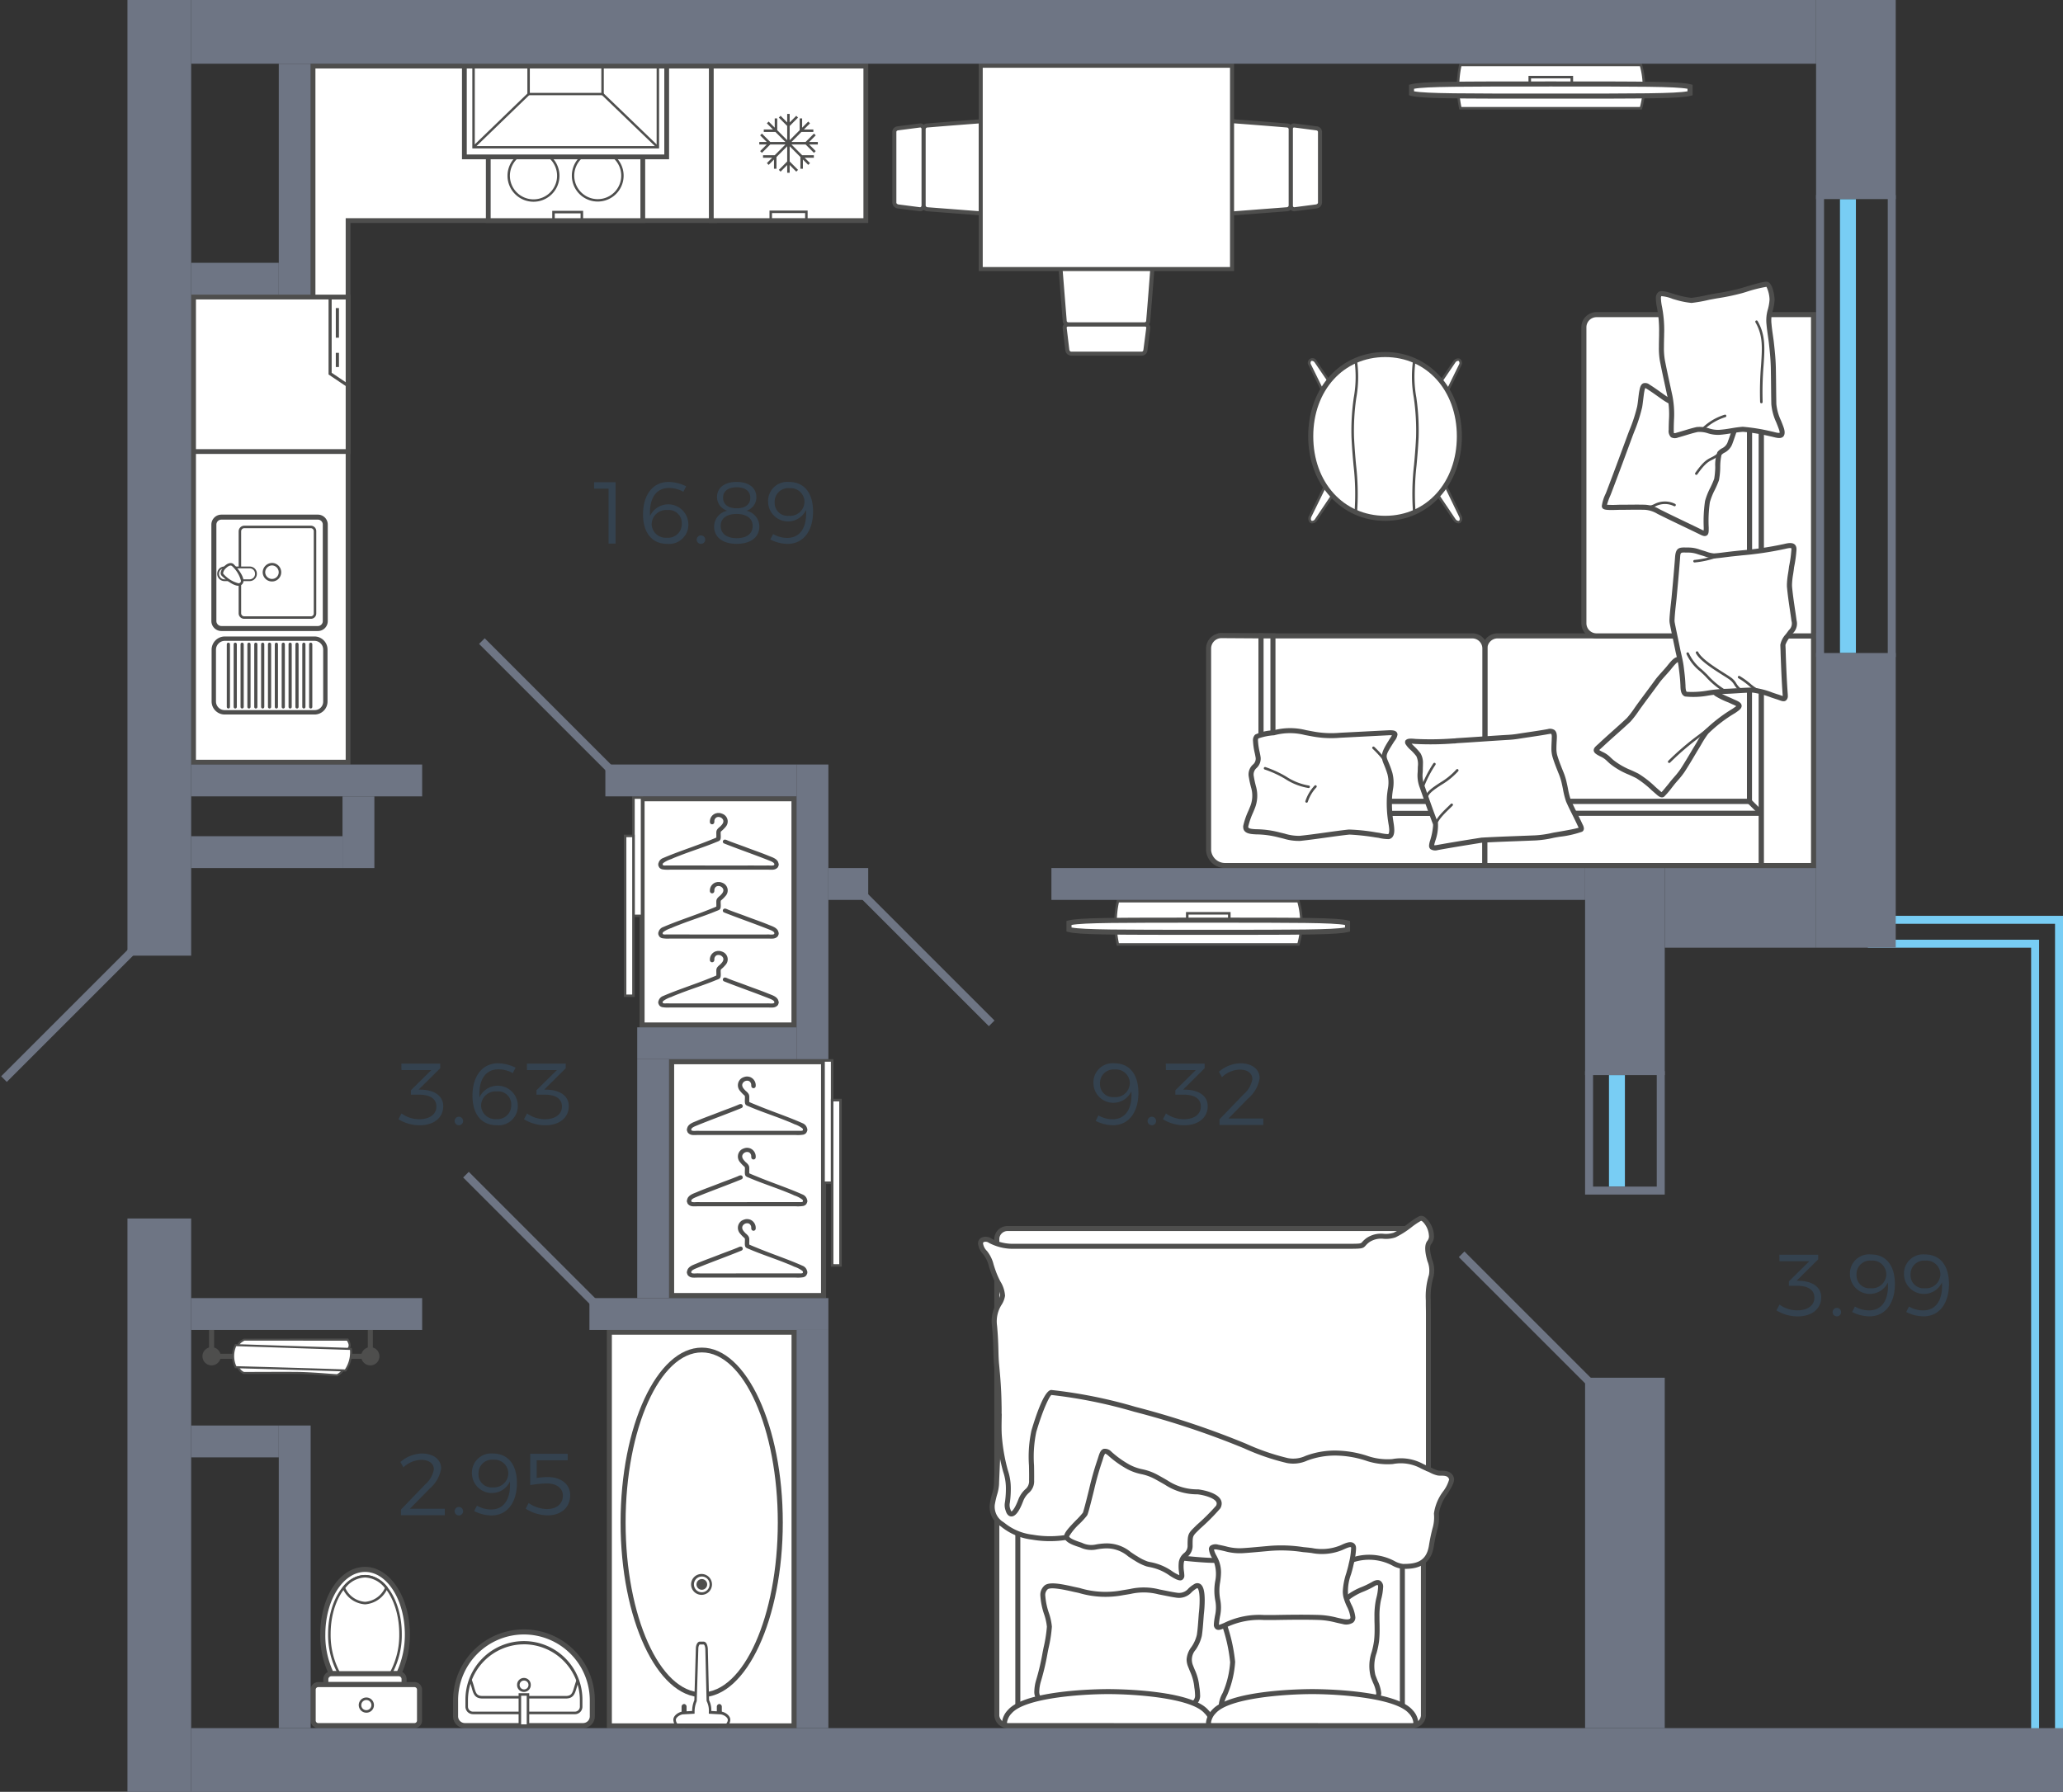 <svg xmlns="http://www.w3.org/2000/svg" width="259" height="225" viewBox="0 0 259 225">
  <rect x="0" y="0" width="259" height="225" fill="#333333" stroke="none"/>
  <title>44-2-3_tip_2</title>
  <g id="Слой_2" data-name="Слой 2">
    <g id="_44-2-3_tip_2" data-name="44-2-3_tip_2">
      <g id="m">
        <g>
          <polygon points="24.3 95.7 24.3 37.3 39.3 37.3 39.3 8.3 89.7 8.3 89.7 27.7 43.7 27.7 43.7 95.7 24.3 95.7" fill="#fff" fill-rule="evenodd"/>
          <path d="M89.4,8.6V27.4h-46v68H24.6V37.6h15V8.6H89.4M90,8H39V37H24V96H44V28H90V8Z" fill="#4e4e4d"/>
        </g>
        <g>
          <path d="M115.96,16.216v9.576a.485.485,0,0,1-.483.484l-2.743-.356a.516.516,0,0,1-.458-.483V16.571a.471.471,0,0,1,.458-.456l2.743-.356A.447.447,0,0,1,115.96,16.216Z" fill="#fff" fill-rule="evenodd"/>
          <path d="M112.023,25.437V16.571a.726.726,0,0,1,.686-.71l2.735-.354a.593.593,0,0,1,.5.139.746.746,0,0,1,.274.57v9.578a.772.772,0,0,1-.255.558.66.66,0,0,1-.508.176l-2.75-.356a.769.769,0,0,1-.678-.735m3.682-9.221a.243.243,0,0,0-.086-.177.115.115,0,0,0-.093-.031l-2.76.358c-.121.013-.235.079-.235.205v8.866c0,.136.136.21.253.234l2.726.352a.159.159,0,0,0,.108-.049.257.257,0,0,0,.087-.18Z" fill="#4e4e4d" fill-rule="evenodd"/>
          <path d="M125.46,16.088v9.756c0,.914-.254,1.117-1.118,1.041l-7.925-.609a.5.5,0,0,1-.457-.484V16.216a.472.472,0,0,1,.457-.457c2.692-.229,5.08-.407,7.773-.61C125.181,15.073,125.46,15.149,125.46,16.088Z" fill="#fff" fill-rule="evenodd"/>
          <path d="M115.705,25.794V16.216a.727.727,0,0,1,.686-.711c2.419-.2,4.588-.369,6.953-.547l.826-.062a1.647,1.647,0,0,1,1.257.2,1.309,1.309,0,0,1,.287.991v9.756a1.431,1.431,0,0,1-.316,1.078,1.382,1.382,0,0,1-1.078.216l-7.923-.61a.748.748,0,0,1-.692-.734m9.5-9.706c0-.339-.04-.541-.124-.619-.112-.1-.417-.1-.873-.067l-.827.063c-2.363.178-4.53.342-6.944.546a.224.224,0,0,0-.224.205v9.578a.239.239,0,0,0,.228.228l7.92.61c.375.032.594,0,.693-.084s.151-.319.151-.7Z" fill="#4e4e4d" fill-rule="evenodd"/>
          <path d="M162.04,16.216v9.576a.485.485,0,0,0,.483.484l2.743-.356a.516.516,0,0,0,.458-.483V16.571a.471.471,0,0,0-.458-.456l-2.744-.356A.447.447,0,0,0,162.04,16.216Z" fill="#fff" fill-rule="evenodd"/>
          <path d="M165.977,25.437V16.571a.726.726,0,0,0-.686-.71l-2.735-.354a.593.593,0,0,0-.5.139.743.743,0,0,0-.274.57v9.578a.772.772,0,0,0,.255.558.661.661,0,0,0,.508.176l2.751-.356a.77.77,0,0,0,.677-.735m-3.683-9.221a.244.244,0,0,1,.087-.177.115.115,0,0,1,.093-.031l2.76.358c.121.013.236.079.236.205v8.866c0,.136-.137.21-.254.234l-2.725.352a.159.159,0,0,1-.109-.049.259.259,0,0,1-.088-.18Z" fill="#4e4e4d" fill-rule="evenodd"/>
          <path d="M152.54,16.088v9.756c0,.914.254,1.117,1.118,1.041l7.925-.609a.5.5,0,0,0,.457-.484V16.216a.472.472,0,0,0-.457-.457c-2.692-.229-5.08-.407-7.773-.61C152.819,15.073,152.54,15.149,152.54,16.088Z" fill="#fff" fill-rule="evenodd"/>
          <path d="M162.294,25.794V16.216a.726.726,0,0,0-.685-.711c-2.419-.2-4.588-.369-6.953-.547l-.826-.062a1.647,1.647,0,0,0-1.257.2,1.309,1.309,0,0,0-.287.991v9.756a1.431,1.431,0,0,0,.316,1.078,1.382,1.382,0,0,0,1.078.216l7.923-.61a.747.747,0,0,0,.691-.734m-9.5-9.706c0-.339.04-.541.124-.619.112-.1.417-.1.873-.067l.827.063c2.363.178,4.53.342,6.944.546a.224.224,0,0,1,.224.205v9.578a.239.239,0,0,1-.228.228l-7.92.61c-.375.032-.594,0-.693-.084s-.151-.319-.151-.7Z" fill="#4e4e4d" fill-rule="evenodd"/>
          <path d="M143.7,40.726h-9.577a.447.447,0,0,0-.458.483L134,43.952a.515.515,0,0,0,.483.458h8.865a.472.472,0,0,0,.457-.458l.356-2.743A.446.446,0,0,0,143.7,40.726Z" fill="#fff" fill-rule="evenodd"/>
          <path d="M134.481,44.664h8.865a.726.726,0,0,0,.71-.685l.355-2.737a.6.6,0,0,0-.14-.5.746.746,0,0,0-.57-.272h-9.576a.748.748,0,0,0-.57.272.608.608,0,0,0-.137.514l.327,2.724a.772.772,0,0,0,.736.681m9.22-3.683a.245.245,0,0,1,.179.087.111.111,0,0,1,.029.092l-.357,2.76c-.013.119-.081.235-.206.235h-8.865c-.136,0-.211-.136-.234-.253l-.327-2.724a.123.123,0,0,1,.028-.111.247.247,0,0,1,.177-.086Z" fill="#4e4e4d" fill-rule="evenodd"/>
          <path d="M143.828,31.227h-9.754c-.915,0-1.117.253-1.041,1.116l.634,7.926a.455.455,0,0,0,.458.457H143.7a.455.455,0,0,0,.457-.457c.228-2.692.407-5.08.61-7.773C144.87,31.505,144.769,31.227,143.828,31.227Z" fill="#fff" fill-rule="evenodd"/>
          <path d="M134.125,40.981H143.7a.714.714,0,0,0,.712-.712c.2-2.393.369-4.563.547-6.926l.062-.827c.062-.606.052-.988-.183-1.247a1.315,1.315,0,0,0-1.01-.3h-9.755a1.435,1.435,0,0,0-1.078.316,1.38,1.38,0,0,0-.217,1.079l.636,7.923a.706.706,0,0,0,.71.691m9.7-9.5c.348,0,.554.043.633.129.113.125.092.488.054.861l-.063.834c-.178,2.363-.342,4.531-.547,6.944a.209.209,0,0,1-.205.225h-9.576a.2.2,0,0,1-.2-.2l-.637-7.945c-.032-.375,0-.594.085-.693s.318-.151.7-.151Z" fill="#4e4e4d" fill-rule="evenodd"/>
          <rect x="123.124" y="8.254" width="31.554" height="25.53" fill="#fff"/>
          <path d="M122.871,34.038h32.061V8H122.871Zm31.553-.508H123.378V8.508h31.046Z" fill="#4e4e4d" fill-rule="evenodd"/>
        </g>
        <g>
          <path d="M74.36,213.5v2a1.167,1.167,0,0,1-1.145,1.176H58.338a1.167,1.167,0,0,1-1.145-1.176v-2a8.584,8.584,0,0,1,17.167,0Z" fill="#fff" fill-rule="evenodd"/>
          <path d="M58.338,217H73.215a1.482,1.482,0,0,0,1.463-1.5v-2a8.9,8.9,0,1,0-17.8,0v2a1.481,1.481,0,0,0,1.463,1.5m7.439-11.762a8.275,8.275,0,0,1,8.264,8.266v2a.843.843,0,0,1-.826.859H58.338a.853.853,0,0,1-.826-.859v-2A8.276,8.276,0,0,1,65.777,205.238Z" fill="#4e4e4d" fill-rule="evenodd"/>
          <path d="M59.386,215.252H72.165a.945.945,0,0,0,.955-.954V213.5a7.344,7.344,0,1,0-14.687,0v.794a.944.944,0,0,0,.953.954m6.391-8.774A7.035,7.035,0,0,1,72.8,213.5v.794a.63.63,0,0,1-.637.636H59.386a.63.63,0,0,1-.635-.636V213.5A7.034,7.034,0,0,1,65.777,206.478Z" fill="#4e4e4d" fill-rule="evenodd"/>
          <path d="M60.6,213.28H71.022c.979,0,1.149-.584,1.387-1.392.075-.258.163-.552.285-.869L72.4,210.9c-.13.331-.219.633-.3.9-.234.8-.341,1.163-1.081,1.163H60.6c-.756,0-.858-.356-1.081-1.139a9.435,9.435,0,0,0-.3-.921l-.294.117c.126.325.211.625.287.89.225.8.39,1.371,1.386,1.371" fill="#4e4e4d" fill-rule="evenodd"/>
          <path d="M65.777,212.455a.86.86,0,0,0,.858-.859.859.859,0,1,0-1.716,0,.859.859,0,0,0,.858.859m0-1.431a.557.557,0,1,1-.541.572A.55.55,0,0,1,65.777,211.024Z" fill="#4e4e4d" fill-rule="evenodd"/>
          <rect x="65.268" y="212.772" width="1.017" height="3.911" fill="#fff"/>
          <path d="M65.109,216.841h1.335v-4.227H65.109Zm1.017-.318h-.7v-3.592h.7Z" fill="#4e4e4d" fill-rule="evenodd"/>
        </g>
        <g>
          <path d="M40.526,205.238a10.908,10.908,0,0,0,1.081,4.926h8.455a11.346,11.346,0,0,0,1.081-4.926c0-4.514-2.384-8.17-5.309-8.17-2.955,0-5.308,3.656-5.308,8.17Z" fill="#fff" fill-rule="evenodd"/>
          <path d="M51.461,205.238c0-4.681-2.523-8.488-5.626-8.488-3.155,0-5.628,3.727-5.628,8.488a11.194,11.194,0,0,0,1.116,5.071l.088.173H50.26l.088-.177a11.761,11.761,0,0,0,1.113-5.067m-10.617,0c0-4.33,2.238-7.853,4.991-7.853s4.991,3.523,4.991,7.853a11.242,11.242,0,0,1-.963,4.609H41.8A10.7,10.7,0,0,1,40.844,205.238Z" fill="#4e4e4d" fill-rule="evenodd"/>
          <path d="M41.353,205.174a9.986,9.986,0,0,0,1.239,4.99h6.453a9.975,9.975,0,0,0,1.241-4.99c0-4.006-2-7.247-4.452-7.247C43.355,197.927,41.353,201.168,41.353,205.174Z" fill="#fff" fill-rule="evenodd"/>
          <path d="M50.443,205.174c0-4.084-2.067-7.407-4.608-7.407-2.56,0-4.642,3.323-4.642,7.407a10.156,10.156,0,0,0,1.263,5.071l.045.079h6.634l.047-.079a10.168,10.168,0,0,0,1.261-5.071m-8.933,0c0-3.908,1.94-7.09,4.325-7.09,2.365,0,4.291,3.182,4.291,7.09a9.9,9.9,0,0,1-1.174,4.833H42.684A9.913,9.913,0,0,1,41.51,205.174Z" fill="#4e4e4d" fill-rule="evenodd"/>
          <path d="M48.505,199.388a3.534,3.534,0,0,0-2.671-1.461,3.431,3.431,0,0,0-2.669,1.461,3.146,3.146,0,0,0,2.669,1.908A3.187,3.187,0,0,0,48.505,199.388Z" fill="#fff" fill-rule="evenodd"/>
          <path d="M48.7,199.369l-.068-.082a3.676,3.676,0,0,0-2.792-1.52,3.578,3.578,0,0,0-2.8,1.522l-.065.082.05.092a3.283,3.283,0,0,0,2.811,1.992,3.332,3.332,0,0,0,2.811-1.992Zm-5.341.037a3.233,3.233,0,0,1,2.481-1.322,3.316,3.316,0,0,1,2.478,1.324,2.982,2.982,0,0,1-2.478,1.73A2.946,2.946,0,0,1,43.354,199.406Z" fill="#4e4e4d" fill-rule="evenodd"/>
          <path d="M40.907,210.833v.7H50.73v-.7a.673.673,0,0,0-.668-.669H41.607A.7.7,0,0,0,40.907,210.833Z" fill="#fff" fill-rule="evenodd"/>
          <path d="M51.048,211.85v-1.017a.988.988,0,0,0-.986-.986H41.606a1.015,1.015,0,0,0-1.016.986v1.017Zm-9.824-1.017a.382.382,0,0,1,.382-.351h8.456a.358.358,0,0,1,.351.351v.381H41.224Z" fill="#4e4e4d" fill-rule="evenodd"/>
          <path d="M39.955,211.531H52.033a.636.636,0,0,1,.636.636v3.88a.635.635,0,0,1-.635.635H39.953a.636.636,0,0,1-.636-.636v-3.878a.638.638,0,0,1,.638-.638Z" fill="#fff"/>
          <path d="M52.986,216.046v-3.877a.954.954,0,0,0-.953-.955H39.953a.956.956,0,0,0-.953.954v3.878a.955.955,0,0,0,.953.954h12.08a.954.954,0,0,0,.953-.954m-13.351-3.877a.318.318,0,0,1,.318-.319h12.08a.318.318,0,0,1,.319.318v3.878a.319.319,0,0,1-.319.319H39.953a.319.319,0,0,1-.318-.319Z" fill="#4e4e4d" fill-rule="evenodd"/>
          <path d="M46.947,214.107a.954.954,0,1,0-.954.953.943.943,0,0,0,.954-.953m-1.589,0a.636.636,0,1,1,.635.636A.628.628,0,0,1,45.358,214.107Z" fill="#4e4e4d" fill-rule="evenodd"/>
        </g>
        <g>
          <rect x="76.504" y="167.301" width="23.183" height="49.397" fill="#fff"/>
          <path d="M76.19,167H100v50H76.19Zm23.184.6H76.816v48.8H99.374Z" fill="#4e4e4d" fill-rule="evenodd"/>
          <path d="M88.111,169.218c5.6,0,10.165,9.851,10.165,21.961,0,12.1-4.56,21.934-10.165,21.934-5.623,0-10.2-9.839-10.2-21.934,0-12.11,4.572-21.961,10.2-21.961m0,43.292c5.258,0,9.538-9.568,9.538-21.331s-4.28-21.36-9.538-21.36c-5.275,0-9.569,9.583-9.569,21.36S82.836,212.51,88.111,212.51Z" fill="#4e4e4d" fill-rule="evenodd"/>
          <path d="M88.111,197.643a1.311,1.311,0,0,1,0,2.621,1.311,1.311,0,1,1,0-2.621m0,2.3a.984.984,0,0,0,.973-.991.972.972,0,0,0-.973-.991.991.991,0,1,0,0,1.982Z" fill="#4e4e4d" fill-rule="evenodd"/>
          <path d="M88.111,198.282a.671.671,0,0,0,0,1.342.671.671,0,0,0,0-1.342Z" fill="#4e4e4d" fill-rule="evenodd"/>
          <path d="M90.308,213.97a.339.339,0,0,1,.313.36v2.31a.317.317,0,1,1-.627,0v-2.31a.34.34,0,0,1,.315-.36" fill="#4e4e4d" fill-rule="evenodd"/>
          <path d="M85.884,213.97a.339.339,0,0,1,.313.36v2.31a.317.317,0,1,1-.628,0v-2.31a.34.34,0,0,1,.315-.36" fill="#4e4e4d" fill-rule="evenodd"/>
          <path d="M88.33,206.319h-.47c-.188,0-.345.325-.345.722l-.189,6.5a3.618,3.618,0,0,0-.282,1.48l-1.254.071c-.409,0-1.1.4-1.1.867,0,.216.156.649.313.649h6.181c.188,0,.344-.433.344-.649,0-.469-.689-.867-1.128-.867l-1.255-.071a2.8,2.8,0,0,0-.284-1.48l-.155-6.5C88.675,206.644,88.55,206.319,88.33,206.319Z" fill="#fff" fill-rule="evenodd"/>
          <path d="M87.86,206.139h.47c.291,0,.49.33.535.886l.154,6.46a2.824,2.824,0,0,1,.283,1.36l1.106.063h0c.5,0,1.278.449,1.278,1.046,0,.285-.2.83-.5.83H85.005c-.292,0-.47-.577-.47-.83,0-.615.813-1.046,1.255-1.046l1.107-.063a3.434,3.434,0,0,1,.275-1.354l.187-6.455c0-.5.22-.9.5-.9m-2.837,10.288,6.163,0a.76.76,0,0,0,.188-.47c0-.324-.581-.686-.972-.686l-1.412-.08v-.172a2.636,2.636,0,0,0-.262-1.391l-.02-.085-.158-6.494c-.024-.311-.117-.547-.22-.547h-.47c-.064,0-.188.212-.188.542l-.2,6.575a3.392,3.392,0,0,0-.268,1.41l-.008.162-1.394.08c-.38,0-.95.369-.95.686A.839.839,0,0,0,85.023,216.427Z" fill="#4e4e4d" fill-rule="evenodd"/>
        </g>
        <g>
          <path d="M206.009,8.159H183.344a12.515,12.515,0,0,0,0,5.436h22.665A9.848,9.848,0,0,0,206.009,8.159Z" fill="#fff" fill-rule="evenodd"/>
          <path d="M183.216,13.753h22.913l.033-.115a10.052,10.052,0,0,0,0-5.522L206.129,8H183.214l-.027.126a12.8,12.8,0,0,0,0,5.5Zm22.672-.317H183.472a12.379,12.379,0,0,1,0-5.118h22.415A9.724,9.724,0,0,1,205.888,13.436Z" fill="#4e4e4d" fill-rule="evenodd"/>
          <path d="M194.693,12.069c11.889,0,16.149,0,17.484-.35v-.826c-1.335-.35-5.594-.35-17.484-.35-11.922,0-16.181,0-17.484.35v.826C178.512,12.069,182.771,12.069,194.693,12.069Z" fill="#fff" fill-rule="evenodd"/>
          <path d="M194.693,12.387c12.109,0,16.189,0,17.563-.36l.238-.062V10.647l-.239-.062c-1.373-.36-5.453-.36-17.562-.36-12.135,0-16.224,0-17.567.36l-.236.064v1.314l.236.064c1.343.36,5.432.36,17.567.36m17.166-.923c-1.554.287-6.078.287-17.166.287-11.1,0-15.637,0-17.167-.286v-.318c1.53-.286,6.063-.286,17.167-.286,11.088,0,15.612,0,17.166.287Z" fill="#4e4e4d" fill-rule="evenodd"/>
          <path d="M191.894,10.7h5.6V9.526h-5.6Zm5.278-.318h-4.959v-.54h4.959Z" fill="#4e4e4d" fill-rule="evenodd"/>
        </g>
        <g>
          <path d="M163.009,113.159H140.344a12.515,12.515,0,0,0,0,5.436h22.665A9.848,9.848,0,0,0,163.009,113.159Z" fill="#fff" fill-rule="evenodd"/>
          <path d="M140.216,118.753h22.913l.033-.115a10.052,10.052,0,0,0,0-5.522l-.033-.116H140.214l-.027.126a12.8,12.8,0,0,0,0,5.5Zm22.672-.317H140.472a12.379,12.379,0,0,1,0-5.118h22.415A9.724,9.724,0,0,1,162.888,118.436Z" fill="#4e4e4d" fill-rule="evenodd"/>
          <path d="M151.693,117.069c11.889,0,16.149,0,17.484-.35v-.826c-1.335-.35-5.594-.35-17.484-.35-11.922,0-16.181,0-17.484.35v.826C135.512,117.069,139.771,117.069,151.693,117.069Z" fill="#fff" fill-rule="evenodd"/>
          <path d="M151.693,117.387c12.109,0,16.189,0,17.563-.36l.238-.062v-1.318l-.239-.062c-1.373-.36-5.453-.36-17.562-.36-12.135,0-16.224,0-17.567.36l-.236.064v1.314l.236.064c1.343.36,5.432.36,17.567.36m17.166-.923c-1.554.287-6.078.287-17.166.287-11.1,0-15.637,0-17.167-.286v-.318c1.53-.286,6.063-.286,17.167-.286,11.088,0,15.612,0,17.166.287Z" fill="#4e4e4d" fill-rule="evenodd"/>
          <path d="M148.894,115.7h5.6v-1.176h-5.6Zm5.278-.318h-4.959v-.54h4.959Z" fill="#4e4e4d" fill-rule="evenodd"/>
        </g>
        <g>
          <g>
            <rect x="24.3" y="37.3" width="19.4" height="19.4" fill="#fff"/>
            <path d="M43.4,37.6V56.4H24.6V37.6H43.4M44,37H24V57H44V37Z" fill="#4e4e4d"/>
          </g>
          <path d="M43.82,48.755V37.18H41.249v9.842Zm-.4-11.18V48.009l-1.781-1.2V37.575Z" fill="#4e4e4d" fill-rule="evenodd"/>
          <rect x="42.159" y="38.685" width="0.395" height="3.72" fill="#4e4e4d"/>
          <rect x="42.159" y="44.305" width="0.395" height="1.781" fill="#4e4e4d"/>
        </g>
        <g>
          <path d="M186.419,100.638h33.22V79.848H188.008a1.594,1.594,0,0,0-1.589,1.589Z" fill="#fff" fill-rule="evenodd"/>
          <path d="M186.1,81.438v19.518h33.856V79.53H188.008a1.909,1.909,0,0,0-1.907,1.908m.636,18.883V81.438a1.273,1.273,0,0,1,1.271-1.273h31.313v20.156Z" fill="#4e4e4d" fill-rule="evenodd"/>
          <path d="M159.811,100.639h26.608v-19.2a1.574,1.574,0,0,0-1.589-1.59H159.811Z" fill="#fff" fill-rule="evenodd"/>
          <path d="M152.913,79.53v21.426h33.824V81.438a1.887,1.887,0,0,0-1.907-1.908Zm.636,20.791V80.165H184.83a1.259,1.259,0,0,1,1.271,1.273v18.883Z" fill="#4e4e4d" fill-rule="evenodd"/>
          <path d="M153.325,79.817a1.613,1.613,0,0,0-1.589,1.589v25.4a2.056,2.056,0,0,0,2.1,1.876h32.586v-6.549h-28.1V79.848Z" fill="#fff" fill-rule="evenodd"/>
          <path d="M151.417,81.406v25.4A2.377,2.377,0,0,0,153.842,109h32.895v-7.184h-28.1V79.532l-5.307-.034a1.935,1.935,0,0,0-1.91,1.908M186.1,108.364H153.833a1.751,1.751,0,0,1-1.782-1.6l0-25.361a1.305,1.305,0,0,1,1.271-1.273l4.672.03V102.45h28.1Z" fill="#4e4e4d" fill-rule="evenodd"/>
          <polygon points="186.419 102.132 186.419 100.639 159.811 100.639 159.811 79.848 158.316 79.848 158.316 102.132 186.419 102.132" fill="#fff" fill-rule="evenodd"/>
          <path d="M158,79.53v22.92h28.74v-2.129H160.129V79.53Zm.637,22.285V80.165h.858v20.792H186.1v.858Z" fill="#4e4e4d" fill-rule="evenodd"/>
          <polygon points="221.133 102.132 221.133 79.848 219.639 79.848 219.639 100.638 186.419 100.638 186.419 102.132 221.133 102.132" fill="#fff" fill-rule="evenodd"/>
          <path d="M186.1,100.321v2.129h35.351V79.53h-2.131v20.791Zm.636,1.494v-.859h33.22V80.165h.858v21.65Z" fill="#4e4e4d" fill-rule="evenodd"/>
          <rect x="158.007" y="101.068" width="2.113" height="0.636" transform="translate(-25.101 142.173) rotate(-45.001)" fill="#4e4e4d"/>
          <rect x="220.069" y="100.329" width="0.635" height="2.113" transform="translate(-7.119 185.59) rotate(-45.015)" fill="#4e4e4d"/>
          <rect x="219.639" y="39.507" width="1.494" height="40.341" fill="#fff"/>
          <path d="M219.321,39.189V80.165h2.131V39.189Zm.636,40.341V39.824h.858V79.53Z" fill="#4e4e4d" fill-rule="evenodd"/>
          <path d="M219.639,79.848V39.507h-19.2a1.594,1.594,0,0,0-1.589,1.589V78.258a1.594,1.594,0,0,0,1.589,1.59Z" fill="#fff" fill-rule="evenodd"/>
          <path d="M198.53,41.1V78.258a1.91,1.91,0,0,0,1.908,1.907h19.519V39.189H200.438A1.91,1.91,0,0,0,198.53,41.1M219.321,79.53H200.438a1.274,1.274,0,0,1-1.272-1.272V41.1a1.273,1.273,0,0,1,1.272-1.273h18.883Z" fill="#4e4e4d" fill-rule="evenodd"/>
          <rect x="186.419" y="102.132" width="34.714" height="6.549" fill="#fff"/>
          <path d="M186.1,101.815V109h35.351v-7.184Zm.636,6.549V102.45h34.078v5.914Z" fill="#4e4e4d" fill-rule="evenodd"/>
          <rect x="221.133" y="79.848" width="6.549" height="28.833" fill="#fff"/>
          <path d="M220.815,79.53V109H228V79.53Zm.637,28.834v-28.2h5.912v28.2Z" fill="#4e4e4d" fill-rule="evenodd"/>
          <rect x="221.133" y="39.507" width="6.549" height="40.341" fill="#fff"/>
          <path d="M220.815,39.189V80.165H228V39.189Zm.637,40.341V39.824h5.912V79.53Z" fill="#4e4e4d" fill-rule="evenodd"/>
          <path d="M185.783,105.534c-1.748.286-3.56.572-5.309.89-.954.159-.795-.191-.572-.953a6.607,6.607,0,0,0,.318-2.035c-.063-.191-.159-.413-.223-.6-.508-1.335-.985-2.734-1.462-4.069a4.431,4.431,0,0,1-.223-2.13,3.574,3.574,0,0,0-.222-1.844c-.286-.445-1.272-1.271-1.367-1.526-.127-.318.89-.159,1.049-.159a38.357,38.357,0,0,0,4.673-.064,2,2,0,0,0,.413-.031c2.1-.127,4.228-.286,6.359-.413a12.043,12.043,0,0,0,1.494-.159c1.208-.191,2.415-.35,3.655-.573.668-.127.763.1.763.763a8.894,8.894,0,0,0,.064,2.257c.191.668.509,1.462.763,2.1a7.457,7.457,0,0,1,.445,1.43,18.96,18.96,0,0,0,.509,2.13c.476,1.081,1.017,2.067,1.494,3.115.063.127.222.414.063.509a27.808,27.808,0,0,1-3.5.731,13.046,13.046,0,0,1-2.193.318c-2.257.1-4.514.159-6.772.286Z" fill="#fff" fill-rule="evenodd"/>
          <path d="M176.394,93.212l.034.169a3.1,3.1,0,0,0,.682.8,6.606,6.606,0,0,1,.712.782A2.455,2.455,0,0,1,178,96.3c0,.118-.006.231-.006.337l-.013.325a4.234,4.234,0,0,0,.252,1.91l.423,1.194c.34.963.683,1.94,1.043,2.884.029.087.07.2.112.3s.076.2.106.288a1.2,1.2,0,0,0,0,.12,7.916,7.916,0,0,1-.326,1.733l-.035.12a2.581,2.581,0,0,0-.145.678.552.552,0,0,0,.189.444,1.144,1.144,0,0,0,.922.107c1.414-.258,2.865-.494,4.289-.724l1.236-.2c1.476-.082,2.978-.139,4.481-.194.753-.029,1.5-.057,2.258-.089a13.2,13.2,0,0,0,2.246-.325c.151-.031.418-.077.737-.131a12.973,12.973,0,0,0,2.864-.643.46.46,0,0,0,.217-.4,1.152,1.152,0,0,0-.154-.494c-.229-.5-.464-.974-.7-1.45-.272-.547-.545-1.1-.8-1.673a10.5,10.5,0,0,1-.361-1.466c-.047-.233-.091-.447-.129-.608a7.793,7.793,0,0,0-.46-1.48c-.255-.636-.566-1.416-.752-2.064a3.172,3.172,0,0,1-.092-.861c0-.224.011-.453.021-.676.029-.641.134-1.263-.262-1.592a1.026,1.026,0,0,0-.858-.116c-.8.145-1.6.262-2.386.38q-.631.093-1.259.19a11.709,11.709,0,0,1-1.465.156c-1.1.065-2.2.14-3.3.214-1.023.07-2.044.137-3.056.2a1.954,1.954,0,0,1-.394.032,37.979,37.979,0,0,1-4.66.063c-.037,0-.082-.006-.139-.011-.573-.052-.921-.046-1.116.132l-.1.095Zm2.25,2.711a2.39,2.39,0,0,0-.29-1.31,6.63,6.63,0,0,0-.794-.883c-.108-.107-.235-.235-.341-.346.1,0,.223.012.369.025.085.008.151.012.184.012a37.8,37.8,0,0,0,4.7-.064,2.055,2.055,0,0,0,.449-.037c.971-.055,1.992-.125,3.017-.193q1.646-.112,3.3-.214a12.337,12.337,0,0,0,1.531-.163c.412-.064.83-.127,1.248-.189.8-.119,1.6-.237,2.409-.384.273-.053.336-.018.339-.018a1.076,1.076,0,0,1,.049.468c0,.19-.009.394-.019.6-.011.232-.022.471-.022.705a3.766,3.766,0,0,0,.117,1.036c.194.679.512,1.475.768,2.115a7.219,7.219,0,0,1,.435,1.395c.038.16.08.367.126.594a10.41,10.41,0,0,0,.4,1.592c.26.589.537,1.148.813,1.7.234.47.465.937.684,1.418.024.047.052.1.074.154-.458.151-1.879.4-2.523.508-.326.056-.6.1-.757.134a12.64,12.64,0,0,1-2.144.314q-1.13.047-2.256.088c-1.507.057-3.013.114-4.52.2l-1.274.2c-1.429.232-2.884.468-4.3.725a1.63,1.63,0,0,1-.362.032,3.224,3.224,0,0,1,.114-.455l.038-.129a5.707,5.707,0,0,0,.324-2.19c-.043-.134-.084-.241-.125-.35s-.077-.2-.107-.288c-.362-.952-.7-1.923-1.042-2.881l-.422-1.194a3.432,3.432,0,0,1-.218-1.672l.013-.341c0-.111,0-.219.007-.33C178.64,96.187,178.644,96.057,178.644,95.923Z" fill="#4e4e4d" fill-rule="evenodd"/>
          <path d="M178.916,100.267v.026a.159.159,0,0,0,.318,0,.147.147,0,0,1,0-.021c0-.587.838-1.138,1.727-1.721a8.971,8.971,0,0,0,2.117-1.72.159.159,0,0,0-.25-.2,8.752,8.752,0,0,1-2.041,1.651c-1,.659-1.872,1.23-1.872,1.986" fill="#4e4e4d" fill-rule="evenodd"/>
          <path d="M180.061,103.757v.033a.159.159,0,0,0,.164.154.157.157,0,0,0,.153-.165.162.162,0,0,0,0-.022c0-.652.953-1.578,1.585-2.192.158-.153.3-.29.407-.4a.159.159,0,0,0-.231-.219c-.105.112-.243.245-.4.394-.711.691-1.681,1.634-1.681,2.421" fill="#4e4e4d" fill-rule="evenodd"/>
          <path d="M178.408,98.922a.164.164,0,0,0,.1.149.16.16,0,0,0,.205-.093,14.42,14.42,0,0,1,1.509-2.953.16.16,0,0,0-.262-.182,14.815,14.815,0,0,0-1.544,3.022.156.156,0,0,0-.01.057" fill="#4e4e4d" fill-rule="evenodd"/>
          <path d="M205.811,88.59c.762-1.049,1.557-2.1,2.32-3.147.35-.445.89-1.018,1.272-1.463.255-.285.827-1.112,1.208-1.176.445-.063.954.827,1.271,1.145.7.635,1.4,1.239,2.1,1.843l1.526,1.336a18.63,18.63,0,0,0,1.94.922l.191.095c.985.413.857.54.031,1.113a19.976,19.976,0,0,0-3.465,2.67c-.477.6-.954,1.526-1.4,2.225-.509.858-1.05,1.78-1.59,2.607-.35.54-.954,1.144-1.368,1.685a15.184,15.184,0,0,1-1.112,1.335c-.19.127-.476-.191-.636-.318a18.667,18.667,0,0,0-2.543-2.035,15.166,15.166,0,0,1-3.243-1.78,4.218,4.218,0,0,0-1.27-.954c-.923-.476-.764-.508-.1-1.112,1.145-1.081,2.385-2.13,3.529-3.211A19.848,19.848,0,0,0,205.811,88.59Z" fill="#fff" fill-rule="evenodd"/>
          <path d="M200.081,94.193h0c0,.361.377.557.815.783a2.781,2.781,0,0,1,.874.6c.09.084.195.182.332.306a9.3,9.3,0,0,0,2.414,1.4c.32.147.627.288.9.426a12.36,12.36,0,0,1,1.963,1.541c.2.176.378.334.521.454l.089.077c.2.175.567.5.928.263A10.119,10.119,0,0,0,209.9,98.9l.2-.254c.167-.219.361-.442.557-.668a9.922,9.922,0,0,0,.828-1.042c.494-.755.981-1.58,1.453-2.377l.143-.242c.153-.238.313-.511.476-.787a12.948,12.948,0,0,1,.9-1.4,17.566,17.566,0,0,1,3.39-2.6c.49-.338.808-.558.808-.893,0-.375-.386-.566-.89-.779l-.51-.236a15.2,15.2,0,0,1-1.537-.729l-1.523-1.333c-.7-.6-1.4-1.206-2.094-1.839-.068-.07-.16-.189-.26-.318-.359-.459-.765-.978-1.27-.906-.394.066-.779.511-1.206,1.043-.076.094-.142.177-.194.236-.143.166-.3.345-.466.529-.29.323-.594.662-.819.947-.388.535-.777,1.058-1.165,1.582s-.781,1.051-1.163,1.576c-.095.131-.211.295-.335.473a12.129,12.129,0,0,1-.967,1.27c-.564.532-1.158,1.062-1.751,1.593s-1.2,1.069-1.771,1.611l-.14.125c-.307.273-.508.453-.508.718m8.522,5.273a1.973,1.973,0,0,1-.2-.159l-.108-.094c-.133-.111-.307-.266-.5-.438a12.39,12.39,0,0,0-2.1-1.635c-.268-.137-.583-.283-.912-.434a8.875,8.875,0,0,1-2.247-1.288c-.14-.125-.242-.22-.328-.3a3.333,3.333,0,0,0-1.022-.708,4.727,4.727,0,0,1-.416-.235c.062-.063.157-.147.243-.224l.149-.134c.575-.543,1.169-1.073,1.763-1.6s1.2-1.069,1.771-1.611a12,12,0,0,0,1.045-1.36c.121-.174.234-.334.328-.462.382-.526.77-1.05,1.159-1.573s.781-1.052,1.163-1.576c.21-.267.5-.594.784-.909.167-.187.33-.369.471-.533.054-.06.128-.152.211-.257.172-.213.627-.781.808-.813.134-.019.538.5.671.669a4.477,4.477,0,0,0,.324.387c.712.648,1.413,1.254,2.115,1.859l1.524,1.333a9.9,9.9,0,0,0,1.7.832l.5.231a3.444,3.444,0,0,1,.478.231l-.484.336a19.15,19.15,0,0,0-3.542,2.745,13.564,13.564,0,0,0-.941,1.464c-.159.271-.316.537-.469.777l-.149.252c-.468.791-.952,1.609-1.439,2.352a9.794,9.794,0,0,1-.775.974c-.2.235-.407.468-.578.692l-.2.254C209.16,98.807,208.818,99.244,208.6,99.466Z" fill="#4e4e4d" fill-rule="evenodd"/>
          <path d="M209.4,95.648a.157.157,0,0,0,.052.117.159.159,0,0,0,.224-.01,34.153,34.153,0,0,1,3.819-3.263c.414-.319.756-.584.966-.761a.156.156,0,0,0,.019-.223.158.158,0,0,0-.224-.02c-.207.174-.546.436-.955.753a34.331,34.331,0,0,0-3.86,3.3.161.161,0,0,0-.041.107" fill="#4e4e4d" fill-rule="evenodd"/>
          <path d="M209.912,77.909c.032-.891.159-1.876.254-2.766.159-1.717.318-3.433.445-5.118.063-1.049.286-.986,1.271-.954a4.914,4.914,0,0,1,1.78.35,6.722,6.722,0,0,0,1.527.381c.6-.031,1.43-.159,2-.222a57.629,57.629,0,0,0,6.643-.922c.382-.064,1.24-.382,1.367.127a11.011,11.011,0,0,1-.286,2.416,20.213,20.213,0,0,0-.254,2.321v.095c.127,1.462.381,2.893.572,4.324.127.858-.095.953-.6,1.652-.224.318-.8.986-.8,1.368,0,.254.032.7.032,1.017.064,1.748.127,3.433.254,5.181.064.795-.222.6-.858.382a17.238,17.238,0,0,0-3.211-.89c-1.112,0-2.32.127-3.433.159a17.667,17.667,0,0,0-2.225.222,11.469,11.469,0,0,1-2.734.127c-.413-.159-.35-.889-.381-1.271-.032-.731-.127-1.494-.223-2.225-.064-.509-.255-1.336-.382-1.876-.222-1.112-.476-2.257-.7-3.37A2.856,2.856,0,0,1,209.912,77.909Z" fill="#fff" fill-rule="evenodd"/>
          <path d="M209.593,77.9v.006a2.409,2.409,0,0,0,.049.453l.02.108c.113.567.232,1.132.351,1.7s.238,1.126.35,1.682c.155.662.32,1.392.378,1.853.1.755.189,1.491.22,2.2.006.076.008.149.011.228.014.446.037,1.121.574,1.327a10.186,10.186,0,0,0,2.89-.109,17.137,17.137,0,0,1,2.2-.219c.472-.014.965-.045,1.461-.077.654-.04,1.329-.082,1.959-.082a10.364,10.364,0,0,1,2.287.605c.309.1.595.2.834.272l.163.059c.351.128.629.23.873.059a.711.711,0,0,0,.239-.612c0-.064,0-.136-.009-.218-.132-1.805-.2-3.591-.254-5.169v0c0-.16-.009-.366-.017-.56-.008-.167-.015-.325-.015-.44a3.111,3.111,0,0,1,.569-.958c.065-.085.124-.163.169-.227.076-.1.147-.2.212-.281a1.67,1.67,0,0,0,.445-1.6c-.061-.459-.129-.923-.2-1.388-.141-.952-.287-1.936-.372-2.916v-.068l0-.136a9.41,9.41,0,0,1,.141-1.3c.046-.3.091-.6.115-.857a15.833,15.833,0,0,0,.307-2.221,1.269,1.269,0,0,0-.029-.3c-.18-.721-1.041-.52-1.5-.411-.085.02-.162.037-.224.048a41.963,41.963,0,0,1-5.172.762c-.485.05-.972.1-1.456.157-.182.02-.39.047-.61.075-.46.059-.967.125-1.373.146a3.574,3.574,0,0,1-.96-.226c-.162-.053-.319-.105-.468-.144L213.373,69a4.126,4.126,0,0,0-1.491-.248l-.131,0c-.931-.032-1.382.007-1.457,1.257-.128,1.679-.286,3.394-.445,5.108l-.059.538c-.084.748-.17,1.522-.2,2.247ZM223.812,87.4c-.075-.023-.173-.058-.259-.089l-.186-.067c-.245-.073-.524-.168-.825-.27a10.355,10.355,0,0,0-2.478-.638c-.662,0-1.348.043-2.011.084-.488.031-.974.062-1.443.075a17.854,17.854,0,0,0-2.266.226,11.141,11.141,0,0,1-2.562.147c-.152-.058-.168-.53-.175-.758,0-.089-.006-.174-.012-.246-.031-.721-.123-1.471-.223-2.239-.062-.489-.231-1.239-.389-1.907-.108-.548-.228-1.113-.347-1.679s-.238-1.126-.349-1.681l-.018-.107a1.661,1.661,0,0,1-.039-.333c.025-.7.11-1.459.192-2.194l.06-.544c.159-1.723.319-3.443.446-5.128.042-.693.042-.693.8-.665l.144,0a3.549,3.549,0,0,1,1.313.221l.388.118c.146.038.292.086.442.136a3.96,3.96,0,0,0,1.174.257c.441-.023.97-.09,1.437-.15.216-.028.421-.054.6-.075.484-.054.967-.1,1.451-.156a42.321,42.321,0,0,0,5.231-.771c.053-.009.144-.03.243-.052.16-.038.648-.152.738-.07a.566.566,0,0,1,.014.162,15.373,15.373,0,0,1-.3,2.131c-.028.281-.071.562-.116.851a9.923,9.923,0,0,0-.148,1.4l0,.151v.08c.088,1.026.235,2.02.377,2.982.068.462.136.924.2,1.383a1.1,1.1,0,0,1-.32,1.125c-.068.088-.143.187-.225.3-.046.064-.1.135-.159.215a2.7,2.7,0,0,0-.7,1.34c0,.123.008.291.015.468s.018.385.018.548c.058,1.594.123,3.387.254,5.2A1.969,1.969,0,0,1,223.812,87.4Z" fill="#4e4e4d" fill-rule="evenodd"/>
          <path d="M218.177,85.03a.157.157,0,0,0,.082.139,9.611,9.611,0,0,1,1.281.919,5.139,5.139,0,0,0,1.189.807.159.159,0,1,0,.109-.3,5.135,5.135,0,0,1-1.1-.758,9.845,9.845,0,0,0-1.327-.948.158.158,0,0,0-.215.062.153.153,0,0,0-.02.077" fill="#4e4e4d" fill-rule="evenodd"/>
          <path d="M212.9,81.946a.163.163,0,0,0,.016.071c.465.931,2.211,2.032,3.365,2.76.323.2.6.378.787.51a2.082,2.082,0,0,1,.652.695,2.469,2.469,0,0,0,.847.865.159.159,0,1,0,.174-.265,2.177,2.177,0,0,1-.754-.771,2.36,2.36,0,0,0-.737-.785c-.19-.134-.471-.311-.8-.518-1.125-.709-2.825-1.781-3.25-2.633a.16.16,0,0,0-.214-.072.162.162,0,0,0-.087.143" fill="#4e4e4d" fill-rule="evenodd"/>
          <path d="M211.724,82.073a.158.158,0,0,0,.01.056,5.824,5.824,0,0,0,1.714,2.179c.219.2.446.415.675.644a10.252,10.252,0,0,0,2.408,1.99.159.159,0,0,0,.22-.044.157.157,0,0,0-.044-.22,9.986,9.986,0,0,1-2.359-1.95c-.232-.232-.462-.446-.683-.652a5.608,5.608,0,0,1-1.633-2.059.159.159,0,0,0-.308.056" fill="#4e4e4d" fill-rule="evenodd"/>
          <path d="M212.582,70.469a.159.159,0,0,0,.159.159,11.539,11.539,0,0,0,3.141-.74.162.162,0,0,0,.091-.206.159.159,0,0,0-.205-.092,11.423,11.423,0,0,1-3.027.72.159.159,0,0,0-.159.159" fill="#4e4e4d" fill-rule="evenodd"/>
          <path d="M173.131,104.9a33.753,33.753,0,0,0-3.752-.413c-2.034.222-4.1.572-6.167.794a8.842,8.842,0,0,1-2.543-.413,11.9,11.9,0,0,0-2.988-.413c-.508-.032-1.4-.032-1.272-.731a14.318,14.318,0,0,1,.827-2.289c.636-1.907.159-2.066-.127-3.878-.223-1.431,1.049-1.209.826-2.575-.063-.477-.54-2.162-.159-2.48a8.344,8.344,0,0,1,2.162-.476c2.416-.478,2.607-.255,4.959.158a14.7,14.7,0,0,0,3.911.128c1.811-.1,3.655-.191,5.467-.286,1.3-.064.859.317.35,1.143-1.367,2.163-.795,1.75-.127,3.943a6.387,6.387,0,0,1-.032,2.8,14.632,14.632,0,0,0,.159,3.338c.064.477.318,1.685-.286,1.812A5.5,5.5,0,0,1,173.131,104.9Z" fill="#fff" fill-rule="evenodd"/>
          <path d="M156.08,103.849h0c0,.833.962.887,1.479.915l.1.007a11.617,11.617,0,0,1,2.932.4c.194.043.38.09.566.137a6.55,6.55,0,0,0,2.076.284c1.065-.114,2.119-.26,3.17-.406,1.008-.141,2.012-.28,3.008-.389a28.829,28.829,0,0,1,3.26.353l.414.059a5.517,5.517,0,0,0,1.29.16c.321-.067.672-.311.672-1.119a6.132,6.132,0,0,0-.086-.887l-.024-.164a14.628,14.628,0,0,1-.157-3.272c.024-.271.059-.516.091-.745a4.9,4.9,0,0,0-.071-2.164,12.615,12.615,0,0,0-.461-1.261c-.362-.871-.447-.844.552-2.423.069-.113.135-.214.2-.307a1.6,1.6,0,0,0,.357-.784.463.463,0,0,0-.148-.35c-.173-.166-.464-.22-1.039-.191l-6.044.312a12.233,12.233,0,0,1-3.26-.147c-.39-.07-.717-.132-1.007-.188a8.032,8.032,0,0,0-4.073.029,5.612,5.612,0,0,0-2.3.537.994.994,0,0,0-.269.785,8.521,8.521,0,0,0,.223,1.548c.039.186.072.34.085.439a.961.961,0,0,1-.328,1,1.662,1.662,0,0,0-.5,1.58c.084.524.183.922.264,1.241a3.571,3.571,0,0,1-.124,2.489c-.046.119-.117.288-.194.473a9.308,9.308,0,0,0-.647,1.878,1.042,1.042,0,0,0-.013.165m18.335.405c0,.223-.038.471-.142.492a5.706,5.706,0,0,1-1.073-.158l-.436-.063a24.253,24.253,0,0,0-3.422-.356c-1,.109-2.01.25-3.024.391-1.043.145-2.091.29-3.14.4a5.975,5.975,0,0,1-1.864-.27c-.191-.047-.383-.095-.575-.138a12.236,12.236,0,0,0-3.05-.421l-.094-.005c-.426-.024-.88-.067-.88-.281a.46.46,0,0,1,.007-.07,9.212,9.212,0,0,1,.6-1.728c.079-.192.151-.364.205-.5a4.285,4.285,0,0,0,.142-2.86c-.081-.322-.173-.688-.251-1.183a1.081,1.081,0,0,1,.344-1.059,1.6,1.6,0,0,0,.482-1.517c-.013-.1-.048-.273-.091-.476a8.167,8.167,0,0,1-.21-1.419.614.614,0,0,1,.042-.3,7.409,7.409,0,0,1,1.991-.4,7.518,7.518,0,0,1,3.849-.031c.291.055.622.119,1.012.188a12.856,12.856,0,0,0,3.4.157l6.046-.312a3.124,3.124,0,0,1,.476.005c-.051.093-.138.225-.211.338-.064.1-.133.2-.2.318-1.014,1.6-1.012,2.012-.6,3a12.05,12.05,0,0,1,.438,1.2,4.17,4.17,0,0,1,.052,1.893c-.034.241-.071.494-.1.783a15.093,15.093,0,0,0,.161,3.408l.026.175A5.628,5.628,0,0,1,174.415,104.254Z" fill="#4e4e4d" fill-rule="evenodd"/>
          <path d="M158.666,96.474a.16.16,0,0,0,.115.152,13.334,13.334,0,0,1,2.545,1.168,7.571,7.571,0,0,0,2.961,1.159.16.16,0,0,0,.165-.152.153.153,0,0,0-.153-.165,7.43,7.43,0,0,1-2.821-1.121,13.6,13.6,0,0,0-2.608-1.194.159.159,0,0,0-.2.108.183.183,0,0,0-.007.045" fill="#4e4e4d" fill-rule="evenodd"/>
          <path d="M163.879,100.639a.159.159,0,0,0,.311.044,4.872,4.872,0,0,1,1.073-1.808.159.159,0,1,0-.224-.226,5.088,5.088,0,0,0-1.153,1.944.19.19,0,0,0-.007.046" fill="#4e4e4d" fill-rule="evenodd"/>
          <path d="M172.273,93.9a.16.16,0,0,0,.055.121,12.763,12.763,0,0,1,1.439,1.6.159.159,0,1,0,.253-.193,12.984,12.984,0,0,0-1.485-1.645.158.158,0,0,0-.224.016.162.162,0,0,0-.038.1" fill="#4e4e4d" fill-rule="evenodd"/>
          <path d="M215.507,60.2c.19-.764.095-2.861.349-3.242.414-.541.922-.318,1.367-1.431.286-.763.509-1.526.827-2.289.063-.191.476-1.112.286-1.272-.191-.191-1.526-.032-1.876,0a13.837,13.837,0,0,1-3.052-.127c-.858-.286-1.748-.667-2.638-.985a7.16,7.16,0,0,1-1.907-.954c-.637-.445-1.272-.922-1.939-1.335-.541-.35-.669-.127-.8.508s-.158,1.367-.285,2.035a22.967,22.967,0,0,1-1.145,3.433c-.89,2.417-1.78,4.832-2.7,7.248a5.966,5.966,0,0,0-.572,1.812c.127.191,1.621.095,1.907.095,1.049,0,2.194-.031,3.211,0a4.893,4.893,0,0,1,2.066.732c1.653.826,3.306,1.59,4.991,2.416.636.318.6.127.6-.6a21.717,21.717,0,0,1,.159-3.274c.223-.923.827-1.844,1.144-2.766Z" fill="#fff" fill-rule="evenodd"/>
          <path d="M201.1,63.512a.637.637,0,0,0,.024.182l.041.086c.162.243.538.291,1.918.244.113,0,.2-.007.253-.007.348,0,.708,0,1.068-.007.724-.008,1.457-.014,2.133.007a3.47,3.47,0,0,1,1.535.5c.129.066.263.133.4.2.946.473,1.9.927,2.851,1.384.709.338,1.42.679,2.137,1.031.276.137.568.261.81.112s.252-.462.252-.816v-.186a16.252,16.252,0,0,1,.144-3.18,8.085,8.085,0,0,1,.614-1.535,12.338,12.338,0,0,0,.528-1.22,9.535,9.535,0,0,0,.158-1.646,7.091,7.091,0,0,1,.157-1.528,1.175,1.175,0,0,1,.386-.292,2.037,2.037,0,0,0,1.01-1.194c.119-.315.224-.623.329-.932.154-.45.308-.9.5-1.352l.062-.164a3.452,3.452,0,0,0,.3-1.073.5.5,0,0,0-.165-.4c-.19-.192-.654-.217-1.963-.086l-.144.014c-.122,0-.312,0-.523.006a10.111,10.111,0,0,1-2.4-.118c-.48-.16-.97-.35-1.465-.543-.387-.15-.777-.3-1.167-.44a6.834,6.834,0,0,1-1.839-.921l-.512-.363c-.463-.33-.941-.671-1.435-.976a.854.854,0,0,0-.789-.169c-.31.13-.406.492-.484.885-.066.332-.108.69-.15,1.052-.038.331-.076.666-.137.986a19.455,19.455,0,0,1-.97,2.965l-.159.413c-.891,2.42-1.781,4.835-2.7,7.249-.028.077-.074.187-.128.317a5.035,5.035,0,0,0-.476,1.517m12.787,3.116c-.037-.016-.083-.038-.141-.066-.721-.354-1.434-.695-2.144-1.035-.953-.456-1.9-.908-2.846-1.382-.143-.068-.271-.133-.4-.2a4.079,4.079,0,0,0-1.8-.568c-.686-.021-1.428-.014-2.16-.007-.359,0-.716.007-1.063.007-.054,0-.152,0-.275.008a11.986,11.986,0,0,1-1.31-.006,8.088,8.088,0,0,1,.412-1.144c.058-.14.107-.26.136-.339.921-2.413,1.812-4.83,2.7-7.247l.157-.408a19.778,19.778,0,0,0,1-3.073c.065-.337.1-.688.145-1.034s.078-.684.141-1a1.665,1.665,0,0,1,.118-.418c.016.015.08.043.193.115.481.3.95.633,1.405.956l.524.373a7.409,7.409,0,0,0,1.976.989c.391.141.776.29,1.157.437.5.2,1.005.39,1.5.554a10.082,10.082,0,0,0,2.615.152c.206-.005.39-.009.537-.009l.179-.015a7.7,7.7,0,0,1,1.42-.066,4.653,4.653,0,0,1-.246.763c-.03.075-.053.135-.065.171-.185.443-.344.907-.5,1.371-.1.3-.206.605-.32.907a1.41,1.41,0,0,1-.732.871,1.766,1.766,0,0,0-.59.479,4.55,4.55,0,0,0-.272,1.865,9.857,9.857,0,0,1-.133,1.493,11.76,11.76,0,0,1-.493,1.126,8.612,8.612,0,0,0-.652,1.642,17.294,17.294,0,0,0-.168,3.349v.186C213.886,66.474,213.885,66.556,213.882,66.628Z" fill="#4e4e4d" fill-rule="evenodd"/>
          <path d="M212.805,59.47a.158.158,0,0,0,.288.092c.968-1.372,1.389-1.585,1.876-1.832a4.372,4.372,0,0,0,.991-.65.158.158,0,0,0,.017-.224.16.16,0,0,0-.225-.017,4.025,4.025,0,0,1-.928.608c-.524.266-.977.495-1.991,1.931a.165.165,0,0,0-.028.092" fill="#4e4e4d" fill-rule="evenodd"/>
          <path d="M206.383,63.7a.159.159,0,0,0,.141.158,2.616,2.616,0,0,0,1.3-.272,2.574,2.574,0,0,1,2.344-.028.158.158,0,1,0,.13-.289,2.874,2.874,0,0,0-2.592.021,2.347,2.347,0,0,1-1.144.253.159.159,0,0,0-.176.139V63.7" fill="#4e4e4d" fill-rule="evenodd"/>
          <path d="M212.359,37.727a21.507,21.507,0,0,0,2.416-.445,36.83,36.83,0,0,0,3.815-.764,16.842,16.842,0,0,1,3.274-.8c.382.192.636,1.559.6,1.972-.063,1.145-.54,1.748-.381,3.052.064.731.191,1.462.286,2.225.127,1.144.223,2.034.254,3.179.032,1.526.032,3.084.064,4.61a11.554,11.554,0,0,0,.954,3.083c.413,1.239-.54.794-1.336.636a24.174,24.174,0,0,0-3.5-.572c-.986.063-2,.318-2.988.381-.891.095-1.876-.508-2.766-.35-.859.191-1.653.477-2.48.7-.667.191-.763,0-.763-.667a16.983,16.983,0,0,0-.159-4.2c-.318-1.494-.667-3.02-.953-4.514a20.82,20.82,0,0,1-.1-3.465,15.217,15.217,0,0,0-.222-2.956c-.064-.414-.382-1.686,0-1.908.349-.191,1.526.254,1.939.382A12.156,12.156,0,0,0,212.359,37.727Z" fill="#fff" fill-rule="evenodd"/>
          <path d="M207.883,37.492v0a6.563,6.563,0,0,0,.146,1.153c.017.095.032.177.042.239a14.933,14.933,0,0,1,.219,2.907c0,.24,0,.506-.011.787-.006.313-.012.642-.012.97a9.322,9.322,0,0,0,.125,1.771c.2,1.043.431,2.1.661,3.16l.293,1.357a11.463,11.463,0,0,1,.181,2.909c-.014.373-.029.769-.029,1.222a1.1,1.1,0,0,0,.284.932,1,1,0,0,0,.884.041c.321-.086.642-.184.964-.282.485-.146.986-.3,1.5-.412a3.274,3.274,0,0,1,1.3.165,4.106,4.106,0,0,0,1.431.19c.5-.031,1.014-.114,1.515-.193.483-.077.984-.157,1.46-.187a24.308,24.308,0,0,1,3.4.564c.134.026.256.057.376.086.473.117.92.228,1.221-.008.165-.13.335-.468.117-1.124-.109-.326-.236-.639-.362-.947a6.277,6.277,0,0,1-.575-2.053c-.016-.757-.024-1.534-.032-2.31s-.016-1.53-.032-2.289c-.031-1.121-.117-1.96-.256-3.208-.035-.282-.074-.556-.113-.828-.067-.468-.132-.928-.172-1.389a4.136,4.136,0,0,1,.163-1.745,6.48,6.48,0,0,0,.219-1.261l0-.1c0-.378-.2-1.884-.783-2.177-.216-.137-.684-.07-2.981.619-.234.072-.419.128-.517.154a27.659,27.659,0,0,1-3.052.63l-.993.182a18.636,18.636,0,0,1-2.131.386,10.71,10.71,0,0,1-1.7-.347l-.432-.126c-1-.333-1.61-.476-1.963-.285a.947.947,0,0,0-.35.84m1.044,4.3a15.434,15.434,0,0,0-.228-3.008c-.01-.063-.026-.153-.046-.255a6.257,6.257,0,0,1-.134-1.036.6.6,0,0,1,.045-.3,4.677,4.677,0,0,1,1.431.35l.476.137a10.175,10.175,0,0,0,1.888.366,18.354,18.354,0,0,0,2.241-.4l.962-.176a28.24,28.24,0,0,0,3.116-.645c.095-.025.287-.083.531-.157a17.185,17.185,0,0,1,2.558-.646,3.994,3.994,0,0,1,.386,1.595,5.83,5.83,0,0,1-.2,1.2,4.842,4.842,0,0,0-.178,1.963c.039.462.107.934.175,1.414.038.268.076.538.111.813.136,1.226.221,2.054.251,3.149.016.753.024,1.516.032,2.28.008.779.016,1.557.033,2.327A6.835,6.835,0,0,0,223,53.035c.12.3.242.6.347.909a1.307,1.307,0,0,1,.084.388c-.076.072-.445-.018-.666-.074-.13-.032-.262-.064-.389-.09a23.9,23.9,0,0,0-3.578-.579c-.508.035-1.023.116-1.521.2s-.99.156-1.469.186a3.572,3.572,0,0,1-1.22-.173A3.782,3.782,0,0,0,213,53.626c-.548.122-1.06.278-1.556.429-.315.095-.63.19-.95.277a.8.8,0,0,1-.345.056c.01-.009-.017-.1-.017-.417,0-.444.015-.833.028-1.2a11.979,11.979,0,0,0-.193-3.064l-.295-1.362c-.229-1.05-.459-2.108-.659-3.147a8.934,8.934,0,0,1-.113-1.649c0-.323.007-.648.013-.958C208.921,42.31,208.927,42.039,208.927,41.8Z" fill="#4e4e4d" fill-rule="evenodd"/>
          <path d="M213.567,53.94a.159.159,0,0,0,.273.111,6.793,6.793,0,0,1,2.783-1.674.159.159,0,0,0-.071-.309,6.975,6.975,0,0,0-2.94,1.761.157.157,0,0,0-.045.111" fill="#4e4e4d" fill-rule="evenodd"/>
          <path d="M220.371,40.4a.16.16,0,0,0,.02.079c.953,1.667.85,3.15.7,5.4a40.7,40.7,0,0,0-.117,4.606.159.159,0,0,0,.318-.006v0a41.408,41.408,0,0,1,.116-4.575c.152-2.221.259-3.825-.741-5.576a.158.158,0,0,0-.3.079" fill="#4e4e4d" fill-rule="evenodd"/>
        </g>
        <g>
          <path d="M164.491,64.832a.561.561,0,0,0,.095.7.535.535,0,0,0,.636-.254l2.226-3.307c.126-.223-.16-.668-.35-.763-.222-.127-.731-.159-.858.064Z" fill="#fff" fill-rule="evenodd"/>
          <path d="M164.747,65.722h0a.575.575,0,0,1-.222-.044.706.706,0,0,1-.175-.918L166.1,61.2a.6.6,0,0,1,.559-.253,1.109,1.109,0,0,1,.52.122,1.05,1.05,0,0,1,.431.576.51.51,0,0,1-.022.4l-2.232,3.316a.723.723,0,0,1-.607.356m-.071-.323c.008,0,.038.006.071.006a.412.412,0,0,0,.338-.207l2.231-3.316a.247.247,0,0,0-.013-.143.774.774,0,0,0-.275-.388.8.8,0,0,0-.371-.084c-.158,0-.256.044-.279.084L164.634,64.9c-.093.189-.075.42.041.5Z" fill="#4e4e4d" fill-rule="evenodd"/>
          <path d="M183.342,64.832a.557.557,0,0,1-.095.7.564.564,0,0,1-.636-.254l-2.224-3.307c-.128-.223.158-.668.381-.763.191-.127.7-.159.858.064Z" fill="#fff" fill-rule="evenodd"/>
          <path d="M183.1,65.722a.806.806,0,0,1-.62-.353l-2.228-3.309a.511.511,0,0,1-.022-.429,1.013,1.013,0,0,1,.472-.569.937.937,0,0,1,.479-.113.7.7,0,0,1,.571.231l1.731,3.583a.712.712,0,0,1-.15.9.467.467,0,0,1-.233.058m-1.919-4.455a.678.678,0,0,0-.328.073.732.732,0,0,0-.321.391.232.232,0,0,0-.012.161l2.22,3.3c.11.154.325.259.433.2s.118-.3.024-.486l-1.717-3.562A.478.478,0,0,0,181.184,61.267Z" fill="#4e4e4d" fill-rule="evenodd"/>
          <path d="M164.46,45.853a.521.521,0,0,1,.095-.667.548.548,0,0,1,.635.254l2.226,3.275c.127.254-.159.667-.349.794-.223.128-.731.16-.86-.095Z" fill="#fff" fill-rule="evenodd"/>
          <path d="M166.645,49.764a.608.608,0,0,1-.58-.279l-1.749-3.561a.588.588,0,1,1,1.013-.563l2.218,3.265c.188.372-.163.863-.392,1.016a1.062,1.062,0,0,1-.51.122M164.7,45.313a.164.164,0,0,0-.078.016.377.377,0,0,0-.029.446l1.753,3.569c.033.062.147.1.3.1a.784.784,0,0,0,.343-.075c.15-.1.359-.439.286-.586l-2.215-3.256A.446.446,0,0,0,164.7,45.313Z" fill="#4e4e4d" fill-rule="evenodd"/>
          <path d="M183.31,45.853a.519.519,0,0,0-.095-.667.548.548,0,0,0-.635.254l-2.226,3.275c-.126.254.16.667.383.794.19.128.7.16.826-.095Z" fill="#fff" fill-rule="evenodd"/>
          <path d="M181.129,49.764h0a.929.929,0,0,1-.482-.122c-.25-.143-.615-.636-.435-1l2.237-3.293a.711.711,0,0,1,.837-.306.673.673,0,0,1,.163.888l-1.744,3.552a.6.6,0,0,1-.576.279m1.939-4.451a.443.443,0,0,0-.35.206L180.486,48.8c-.062.128.141.46.329.568a.616.616,0,0,0,.314.075c.145,0,.259-.041.291-.1l1.748-3.559a.377.377,0,0,0-.042-.465A.256.256,0,0,0,183.068,45.313Z" fill="#4e4e4d" fill-rule="evenodd"/>
          <path d="M173.9,65.086c5.117,0,9.313-4.132,9.313-10.3s-4.2-10.267-9.313-10.267c-5.15,0-9.347,4.1-9.347,10.267S168.752,65.086,173.9,65.086Z" fill="#fff" fill-rule="evenodd"/>
          <path d="M173.9,65.405c-5.509,0-9.662-4.566-9.662-10.618,0-6.135,4.063-10.586,9.662-10.586,5.492,0,9.633,4.551,9.633,10.586,0,6.052-4.141,10.618-9.633,10.618m0-20.568c-5.231,0-9.026,4.184-9.026,9.95,0,5.783,3.8,9.981,9.026,9.981,5.214,0,9-4.2,9-9.981C182.9,49.021,179.114,44.837,173.9,44.837Z" fill="#4e4e4d" fill-rule="evenodd"/>
          <path d="M170.212,64.482H170.2a.159.159,0,0,1-.146-.171,31.029,31.029,0,0,0-.127-5.887c-.089-1-.19-2.124-.254-3.5a28.781,28.781,0,0,1,.286-5,14.6,14.6,0,0,0,.1-4.579.159.159,0,0,1,.312-.062,14.825,14.825,0,0,1-.094,4.679,28.644,28.644,0,0,0-.284,4.945c.067,1.372.165,2.5.255,3.49a31.327,31.327,0,0,1,.126,5.94.16.16,0,0,1-.16.146" fill="#4e4e4d" fill-rule="evenodd"/>
          <path d="M177.558,64.482a.158.158,0,0,1-.159-.146,31.428,31.428,0,0,1,.125-5.947c.089-.989.191-2.11.256-3.483a28.96,28.96,0,0,0-.285-4.977,14.824,14.824,0,0,1-.093-4.679.161.161,0,0,1,.186-.124.159.159,0,0,1,.125.187,14.592,14.592,0,0,0,.1,4.578,29.1,29.1,0,0,1,.287,5.03c-.065,1.379-.166,2.505-.256,3.5a31.3,31.3,0,0,0-.125,5.893.16.16,0,0,1-.146.171h-.012" fill="#4e4e4d" fill-rule="evenodd"/>
        </g>
        <g>
          <path d="M177.352,154.264H126.5a1.361,1.361,0,0,0-1.353,1.194v60a1.388,1.388,0,0,0,1.353,1.225c.723,0,49.693,0,50.856,0a1.362,1.362,0,0,0,1.351-1.225v-60A1.315,1.315,0,0,0,177.352,154.264Z" fill="#fff" fill-rule="evenodd"/>
          <path d="M124.83,215.475V155.458a1.672,1.672,0,0,1,1.666-1.509h50.855a1.636,1.636,0,0,1,1.667,1.509v60A1.685,1.685,0,0,1,177.351,217H126.5a1.7,1.7,0,0,1-1.665-1.51Zm53.561-.044V155.458a1.009,1.009,0,0,0-1.039-.88H126.5a1.046,1.046,0,0,0-1.039.909v59.958a1.08,1.08,0,0,0,1.039.927h50.855A1.049,1.049,0,0,0,178.391,215.431Z" fill="#4e4e4d" fill-rule="evenodd"/>
          <path d="M179.332,184.47v-19.3c0-1.7-.126-3.866.346-4.934.5-1.038-1.038-3.269-.221-4.244s-.5-3.268-1.163-2.986-2.2,1.667-3.206,2.074-2.262-.188-3.331.629c-1.069.786-.032.786-3.018.786H127.313a6.093,6.093,0,0,1-2.987-.691c-.66-.472-1.98-.125-.66,1.477a6.722,6.722,0,0,1,1.038,2.388c.345,1.069,1.257,2.389,1.163,2.987-.127,1.131-1.194,1.415-1.006,3.834.22,2.389.125,3.426.252,4.81s.282,2.859.313,5.123c.063,2.263-.313,9.272-.313,9.932s-.378,1.508-.534,2.547a2.511,2.511,0,0,0,1.068,2.388,7.543,7.543,0,0,0,3.928,1.729,19.243,19.243,0,0,0,5.124,0,13.32,13.32,0,0,1,5.406,1.068c3.018,1.1,10.153,1.855,12.352,1.855,2.17,0,12.982,1.257,17.1.032,4.148-1.227,5.312.722,6.6.722s3.174-.094,3.551-2.609c.408-2.515.723-2.451.629-3.991-.063-1.541,2.137-3.647,1.885-4.463s-1.257-.6-1.665-.661a5.282,5.282,0,0,1-1.226-.5Z" fill="#fff" fill-rule="evenodd"/>
          <path d="M122.788,156.139a.792.792,0,0,1,.437-.732,1.287,1.287,0,0,1,1.285.141,5.76,5.76,0,0,0,2.8.633h41.426c2.078,0,2.078,0,2.274-.217a3.308,3.308,0,0,1,.558-.508,3.252,3.252,0,0,1,2.168-.528,3.243,3.243,0,0,0,1.231-.138,10.876,10.876,0,0,0,1.881-1.2,8.663,8.663,0,0,1,1.32-.868.724.724,0,0,1,.71.108,3.2,3.2,0,0,1,1.15,2.357,1.53,1.53,0,0,1-.333,1.013c-.3.352-.116,1.2.108,2a3.532,3.532,0,0,1,.154,2.173,8.608,8.608,0,0,0-.329,2.922c0,.324,0,.649.007.969s.008.616.008.906v19.1l.128.062a3.306,3.306,0,0,0,.835.328,2.139,2.139,0,0,0,.282.01c.478,0,1.368.006,1.633.868.154.5-.272,1.205-.793,2.037a5.641,5.641,0,0,0-1.081,2.454c.014.24.019.409.019.561a5.356,5.356,0,0,1-.225,1.5c-.111.437-.261,1.034-.426,2.041-.429,2.871-2.747,2.871-3.861,2.871a3.247,3.247,0,0,1-1.365-.426,6.254,6.254,0,0,0-5.147-.308c-3.175.946-10.161.446-14.334.148-1.307-.092-2.34-.166-2.854-.166-2.111,0-9.368-.746-12.459-1.874a13.023,13.023,0,0,0-5.3-1.05,11.161,11.161,0,0,0-1.176.084,13.269,13.269,0,0,1-4-.088,7.509,7.509,0,0,1-3.715-1.533,3.762,3.762,0,0,0-.327-.237,2.825,2.825,0,0,1-1.216-2.7,12.151,12.151,0,0,1,.3-1.33,4.96,4.96,0,0,0,.231-1.171c0-.2.033-.96.078-1.993.109-2.461.274-6.347.237-7.931-.029-2.022-.158-3.43-.275-4.673l-.039-.43c-.055-.606-.068-1.135-.083-1.748-.02-.8-.043-1.709-.169-3.06a4.373,4.373,0,0,1,.638-2.974,2.326,2.326,0,0,0,.369-.925v-.01a4.3,4.3,0,0,0-.539-1.446,10.97,10.97,0,0,1-.609-1.4c-.1-.277-.184-.538-.258-.777a3.775,3.775,0,0,0-.719-1.5,2.293,2.293,0,0,1-.641-1.348m56.614-.957a2.7,2.7,0,0,0-.757-1.745c-.131-.12-.213-.141-.232-.14a8.768,8.768,0,0,0-1.19.8,11.228,11.228,0,0,1-2.017,1.279,3.752,3.752,0,0,1-1.471.185,2.678,2.678,0,0,0-1.787.4,2.713,2.713,0,0,0-.469.424c-.383.427-.428.427-2.74.427H127.313a6.4,6.4,0,0,1-3.161-.745.687.687,0,0,0-.64-.1.169.169,0,0,0-.095.175,1.667,1.667,0,0,0,.492.943,4.364,4.364,0,0,1,.838,1.719c.073.231.151.482.253.762a10.713,10.713,0,0,0,.579,1.324,3.868,3.868,0,0,1,.6,1.818,2.9,2.9,0,0,1-.447,1.153,3.884,3.884,0,0,0-.556,2.606c.126,1.369.149,2.289.171,3.1.014.6.028,1.123.08,1.707l.041.43c.115,1.254.246,2.674.274,4.717.048,1.573-.126,5.5-.236,7.972-.044,1.02-.078,1.77-.078,1.965a5.412,5.412,0,0,1-.251,1.335,11.352,11.352,0,0,0-.287,1.26,2.261,2.261,0,0,0,.911,2.066,4.438,4.438,0,0,1,.393.28,6.832,6.832,0,0,0,3.439,1.412,12.548,12.548,0,0,0,3.827.083,11.8,11.8,0,0,1,1.241-.086,13.553,13.553,0,0,1,5.512,1.087c3.03,1.1,10.167,1.837,12.246,1.837.537,0,1.579.073,2.9.167,4.132.3,11.045.79,14.112-.124a6.807,6.807,0,0,1,5.595.342,2.789,2.789,0,0,0,1.095.368c1.462,0,2.917-.182,3.241-2.341.169-1.037.323-1.65.436-2.1a4.764,4.764,0,0,0,.189-1.829v-.084a5.975,5.975,0,0,1,1.175-2.787,4.395,4.395,0,0,0,.731-1.469c-.126-.44-.511-.473-1.04-.474a2.592,2.592,0,0,1-.379-.019,3.759,3.759,0,0,1-1.012-.383l-.48-.23v-19.5c0-.288,0-.591-.008-.9s-.007-.651-.007-.977a9,9,0,0,1,.386-3.187,3.031,3.031,0,0,0-.189-1.742c-.272-.984-.454-2.015.017-2.577A.917.917,0,0,0,179.4,155.182Z" fill="#4e4e4d" fill-rule="evenodd"/>
          <path d="M125.113,177.522h.627a22.473,22.473,0,0,0,.8,7.124,6.926,6.926,0,0,1,.36,2.118,12.939,12.939,0,0,1-.115,1.917,1.429,1.429,0,0,0,.068.843c.063.213.126.265.134.271,0-.011.348-.137.875-1.539a3.374,3.374,0,0,1,.845-1.236,1.315,1.315,0,0,0,.489-1.143c.009-.615,0-1.234-.012-1.839a15.6,15.6,0,0,1,.307-4.406c.56-1.9,1.632-5.094,2.5-5.094a60.272,60.272,0,0,1,10.548,2.115,105.79,105.79,0,0,1,13.908,4.637,28.514,28.514,0,0,0,5.259,1.806,3.616,3.616,0,0,0,2.2-.284,10.525,10.525,0,0,1,3.728-.669,13.4,13.4,0,0,1,3.949.64,7.811,7.811,0,0,0,3.214.432,5.842,5.842,0,0,1,3.882.616c.235.113.484.231.768.348l-.24.581c-.3-.123-.554-.246-.8-.363a5.283,5.283,0,0,0-3.542-.558,8.4,8.4,0,0,1-3.455-.451,12.691,12.691,0,0,0-3.777-.616,9.989,9.989,0,0,0-3.527.636,4.208,4.208,0,0,1-2.551.3,29.085,29.085,0,0,1-5.367-1.842,104.727,104.727,0,0,0-13.813-4.6A61.292,61.292,0,0,0,132,175.166c-.226.127-1.031,1.7-1.9,4.646a15.263,15.263,0,0,0-.28,4.216c.011.613.018,1.236.011,1.86a1.913,1.913,0,0,1-.674,1.578,2.724,2.724,0,0,0-.7,1.02c-.494,1.317-.987,1.952-1.5,1.933-.183-.007-.515-.108-.693-.706a1.965,1.965,0,0,1-.091-1.114,12.011,12.011,0,0,0,.111-1.835,6.338,6.338,0,0,0-.337-1.945,23.008,23.008,0,0,1-.826-7.3" fill="#4e4e4d" fill-rule="evenodd"/>
          <path d="M144,196.382a7.112,7.112,0,0,1,3.049,1.226c2.043,1.288,1.036-.032,1.257-1.447.189-1.036,1.1-.848,1.1-2.136,0-1.414.063-1.32,1.069-2.326a26.116,26.116,0,0,0,2.452-2.451c.722-1.29-1.73-1.824-2.547-1.919-2.955-.282-2.64-.471-5.312-1.917-1.351-.723-2.106-.5-3.426-1.225a12.529,12.529,0,0,1-2.326-1.666c-.848-.724-.943-.032-1.225.816a37.141,37.141,0,0,0-1.038,3.647c-.094.377-.723,2.985-.848,3.143-.409.6-2.263,2.2-2.295,2.765-.032.6,1.383.975,1.823,1.133,1.572.565,1.477.157,3.018.093,1.7-.062,2.325.6,3.645,1.446A7.7,7.7,0,0,0,144,196.382Z" fill="#fff" fill-rule="evenodd"/>
          <path d="M133.6,192.912h0v-.035c.026-.447.591-1.058,1.517-2.012a9.6,9.6,0,0,0,.832-.915c.047-.1.222-.675.749-2.817l.055-.226a37.1,37.1,0,0,1,1.045-3.669l.081-.252c.16-.508.3-.945.694-1.059a1.113,1.113,0,0,1,.952.354,12.164,12.164,0,0,0,2.267,1.626,5.931,5.931,0,0,0,1.638.588,6.852,6.852,0,0,1,1.792.64c.556.3.982.547,1.336.752a6.807,6.807,0,0,0,3.857,1.13c.127.013,2.963.357,2.963,1.778a1.236,1.236,0,0,1-.172.605,25.476,25.476,0,0,1-2.519,2.535l-.26.258c-.7.69-.7.69-.7,1.832a1.761,1.761,0,0,1-.653,1.464,1.192,1.192,0,0,0-.451.73,4.165,4.165,0,0,0,.023,1.123,4.511,4.511,0,0,1,.04.473.616.616,0,0,1-.269.57c-.287.158-.672.028-1.529-.511a6.364,6.364,0,0,0-2.656-1.116l-.3-.071a6.428,6.428,0,0,1-1.438-.7l-.25-.149c-.228-.147-.425-.28-.612-.406a4.123,4.123,0,0,0-2.864-1,7.432,7.432,0,0,0-1.077.124,3.228,3.228,0,0,1-2.058-.237l-.2-.067c-.686-.225-1.833-.6-1.833-1.341m19.149-4.117c0-.6-1.432-1.042-2.4-1.153a7.352,7.352,0,0,1-4.106-1.211c-.35-.2-.771-.445-1.319-.742a6.19,6.19,0,0,0-1.642-.584,6.476,6.476,0,0,1-1.785-.643,12.693,12.693,0,0,1-2.381-1.7c-.272-.233-.372-.227-.373-.227a2.189,2.189,0,0,0-.265.643l-.084.263a35.982,35.982,0,0,0-1.029,3.618l-.056.227c-.7,2.847-.782,2.949-.854,3.04a9.858,9.858,0,0,1-.887.98,7.393,7.393,0,0,0-1.34,1.608h0c0,.107.182.343,1.4.744l.215.072a2.616,2.616,0,0,0,1.736.211,7.768,7.768,0,0,1,1.162-.134,4.726,4.726,0,0,1,3.241,1.1c.183.124.377.255.589.39l.245.147a5.96,5.96,0,0,0,1.282.636l.277.065a6.915,6.915,0,0,1,2.841,1.192,4.68,4.68,0,0,0,.838.455c0-.107-.018-.235-.036-.38a4.978,4.978,0,0,1-.019-1.3,1.823,1.823,0,0,1,.639-1.081,1.145,1.145,0,0,0,.458-1.008c0-1.36.088-1.493.889-2.281l.271-.267a26.446,26.446,0,0,0,2.414-2.4A.615.615,0,0,0,152.747,188.8Z" fill="#4e4e4d" fill-rule="evenodd"/>
          <path d="M150.572,205.371c.125-.785.188-1.885.251-2.7.063-.472.44-4.087-.723-3.49-.817.44-1.131,1.32-2.357,1.131-.691-.094-1.509-.281-2.2-.408-2.326-.408-2.2-.283-4.589.094a11.911,11.911,0,0,1-5.752-.345c-.817-.157-3.175-.818-3.835-.346-1.163.849.346,3.678.377,4.872a24.83,24.83,0,0,1-.565,3.52,30.591,30.591,0,0,1-.786,3.332c-.251.911-.5,2.138.535,2.672.973.44,2.545-.566,3.645-.723a28.563,28.563,0,0,1,3.678-.063c2.577.031,5.154.031,7.732.095,1.194,0,2.263.659,3.363.848,1.226.22,1.037-1.194.912-2.011a8.106,8.106,0,0,0-.786-2.641C148.812,207.571,150.2,207.131,150.572,205.371Z" fill="#fff" fill-rule="evenodd"/>
          <path d="M129.856,212.333a5.366,5.366,0,0,1,.233-1.387,29.7,29.7,0,0,0,.781-3.306c.039-.222.1-.508.162-.824a17.361,17.361,0,0,0,.4-2.554,6.74,6.74,0,0,0-.341-1.54,8.959,8.959,0,0,1-.477-2.331,1.545,1.545,0,0,1,.569-1.339c.612-.438,2.025-.167,3.544.175.212.048.4.088.534.115l.306.068a11.146,11.146,0,0,0,5.336.276c.37-.057.679-.111.945-.155a7.93,7.93,0,0,1,3.749.061c.247.047.509.1.777.152.478.1.97.195,1.411.255a1.527,1.527,0,0,0,1.43-.546,3.85,3.85,0,0,1,.736-.551.7.7,0,0,1,.725-.009c.389.237.57.894.57,2.066a15.5,15.5,0,0,1-.11,1.75l-.036.481c-.053.742-.114,1.583-.217,2.231a5.094,5.094,0,0,1-.777,1.745,1.861,1.861,0,0,0-.343,1.923c.092.236.172.431.244.6a6.523,6.523,0,0,1,.562,2.115,6.453,6.453,0,0,1,.095.984,1.454,1.454,0,0,1-.414,1.181,1.134,1.134,0,0,1-.96.195,8.774,8.774,0,0,1-1.385-.4,5.935,5.935,0,0,0-1.922-.444c-1.725-.041-3.441-.055-5.157-.07-.86-.007-1.72-.013-2.58-.024-.263,0-.571-.005-.9-.013a17.8,17.8,0,0,0-2.725.073,6.819,6.819,0,0,0-1.248.371,3.622,3.622,0,0,1-2.576.327,1.71,1.71,0,0,1-.943-1.654m2.205-8.071a17.2,17.2,0,0,1-.414,2.681c-.063.309-.12.59-.158.81a30.5,30.5,0,0,1-.8,3.365,4.816,4.816,0,0,0-.208,1.215,1.091,1.091,0,0,0,.586,1.088,3.332,3.332,0,0,0,2.091-.353,7.187,7.187,0,0,1,1.367-.4,18.106,18.106,0,0,1,2.831-.079c.323.006.627.013.891.013.863.01,1.721.017,2.58.023,1.72.016,3.439.029,5.16.071a6.37,6.37,0,0,1,2.122.479,8.427,8.427,0,0,0,1.286.375.554.554,0,0,0,.448-.058.941.941,0,0,0,.188-.7,6.086,6.086,0,0,0-.088-.9,6.014,6.014,0,0,0-.521-1.962c-.073-.177-.154-.374-.247-.612a2.438,2.438,0,0,1-.2-.926,2.859,2.859,0,0,1,.591-1.563,4.5,4.5,0,0,0,.692-1.525c.1-.605.156-1.431.209-2.162l.037-.5a15.112,15.112,0,0,0,.105-1.685c0-1.35-.257-1.524-.268-1.53s-.05,0-.105.03a3.342,3.342,0,0,0-.612.465,2.14,2.14,0,0,1-1.936.7c-.447-.062-.954-.164-1.446-.262-.262-.052-.52-.105-.763-.148a7.352,7.352,0,0,0-3.533-.062c-.269.046-.579.1-.951.158a11.761,11.761,0,0,1-5.568-.285l-.3-.065c-.135-.025-.326-.068-.545-.119-.78-.174-2.607-.587-3.039-.279a.96.96,0,0,0-.308.831,8.563,8.563,0,0,0,.452,2.154,7.357,7.357,0,0,1,.365,1.624Z" fill="#4e4e4d" fill-rule="evenodd"/>
          <path d="M151.735,216.687c.6,0,.534-.849-.283-1.76-1.823-2.138-9.429-2.516-12.322-2.516-2.922,0-10.5.378-12.352,2.516-.785.911-.88,1.759-.282,1.759Z" fill="#fff" fill-rule="evenodd"/>
          <path d="M125.794,216.275h0a2.645,2.645,0,0,1,.745-1.554c2.214-2.549,11.536-2.622,12.592-2.622s10.385.073,12.56,2.624a2.552,2.552,0,0,1,.755,1.541.684.684,0,0,1-.711.736H126.5a.676.676,0,0,1-.524-.214.75.75,0,0,1-.178-.511m26.023-.011a2,2,0,0,0-.6-1.127c-1.627-1.908-8.617-2.411-12.087-2.411s-10.465.5-12.116,2.407a2.1,2.1,0,0,0-.592,1.142.172.172,0,0,0,.016.09l25.3.007C151.8,216.372,151.817,216.372,151.817,216.264Z" fill="#4e4e4d" fill-rule="evenodd"/>
          <path d="M159.656,201.128c-1.195.251-3.207,1.2-4.306,1.069-1.415-.22-2.672-1.258-1.792,1.382a20.562,20.562,0,0,1,1.194,5.124,12.147,12.147,0,0,1-.974,4.023c-.817,1.729-.566,1.76,1.257,1.352a19.421,19.421,0,0,1,6.161-.755c2.012.127,4.054.44,6.034.535,1.2.063,2.641-.22,3.9-.284,2.829-.157,1.98-1.163,1.257-3.11-.565-1.384.283-2.987.441-4.432.188-1.761-.126-3.428.219-5.061.22-.974.755-2.891-.66-2.043a21.167,21.167,0,0,0-3.237,1.729c-1.32,1.194-1.54,1.131-3.332.911a38.365,38.365,0,0,0-6.161-.44Z" fill="#fff" fill-rule="evenodd"/>
          <path d="M152.951,202.286h0a.771.771,0,0,1,.27-.654c.323-.243.787-.108,1.325.049a7.17,7.17,0,0,0,.853.206,7.983,7.983,0,0,0,2.658-.608,15.347,15.347,0,0,1,1.534-.458,36.861,36.861,0,0,1,6.266.435l.136.019c1.632.2,1.765.216,2.943-.849a7.786,7.786,0,0,1,2.055-1.164,11.668,11.668,0,0,0,1.233-.6c.163-.1.663-.4,1.056-.175a.889.889,0,0,1,.364.843,7.3,7.3,0,0,1-.245,1.5l-.047.21a9.494,9.494,0,0,0-.164,1.961c0,.26,0,.521.008.782s.009.54.009.814a13.956,13.956,0,0,1-.067,1.467,11.023,11.023,0,0,1-.308,1.486,4.854,4.854,0,0,0-.153,2.793c.1.265.194.5.284.725a4.507,4.507,0,0,1,.446,1.527c0,1.027-1.143,1.231-2.262,1.293-.48.024-.985.08-1.494.137a15.789,15.789,0,0,1-2.437.147c-1.067-.052-2.17-.168-3.236-.28-.92-.1-1.873-.2-2.8-.256a17.765,17.765,0,0,0-5.657.654l-.416.094c-1.068.239-1.567.317-1.872.074a.587.587,0,0,1-.212-.482,3.709,3.709,0,0,1,.474-1.385,11.513,11.513,0,0,0,.944-3.868,20.266,20.266,0,0,0-1.178-5.044,4.776,4.776,0,0,1-.309-1.394m.646-.151a.526.526,0,0,0-.017.151,4.363,4.363,0,0,0,.276,1.194,20.868,20.868,0,0,1,1.21,5.2,12.41,12.41,0,0,1-1.006,4.183,4.49,4.49,0,0,0-.412,1.114,5.355,5.355,0,0,0,1.319-.205l.413-.094a18.455,18.455,0,0,1,5.838-.668c.938.058,1.9.158,2.826.257,1.058.111,2.15.226,3.2.277a15.05,15.05,0,0,0,2.336-.143c.522-.057,1.04-.115,1.531-.139,1.666-.093,1.666-.479,1.666-.666a4.361,4.361,0,0,0-.4-1.292c-.092-.226-.192-.47-.288-.731a5.469,5.469,0,0,1,.131-3.177,10.425,10.425,0,0,0,.29-1.4,12.873,12.873,0,0,0,.065-1.4c0-.27,0-.537-.01-.8s-.009-.531-.009-.793a10.154,10.154,0,0,1,.18-2.1l.05-.217a6.929,6.929,0,0,0,.226-1.363.567.567,0,0,0-.049-.3.938.938,0,0,0-.419.171,12.021,12.021,0,0,1-1.3.638,7.376,7.376,0,0,0-1.886,1.054c-1.356,1.226-1.686,1.224-3.444,1.009l-.138-.019a35.525,35.525,0,0,0-6.068-.441,14.658,14.658,0,0,0-1.454.438,8.051,8.051,0,0,1-2.943.633,7.626,7.626,0,0,1-.942-.227A2.2,2.2,0,0,0,153.6,202.135Z" fill="#4e4e4d" fill-rule="evenodd"/>
          <path d="M168.582,203.611c2.42.408.66-1.855.377-3.112-.283-1.194.314-2.577.6-3.772a10.459,10.459,0,0,0,.376-2.388c-.094-.786-1.194-.127-1.6.032-1.792.722-2.829.376-4.652.219a18.163,18.163,0,0,0-4.337-.157c-1.1.095-2.3.22-3.364.283a10.885,10.885,0,0,1-3.08-.44c-1.446-.251-.6.849-.252,1.634.818,1.855-.22,3.05.221,4.967a7.911,7.911,0,0,1-.158,2.985c-.063.786.5.44,1.069.221,3.049-1.195,3.175-.944,6.255-.975,1.823-.032,3.866-.063,5.689,0a16.552,16.552,0,0,1,2.86.5Z" fill="#fff" fill-rule="evenodd"/>
          <path d="M151.769,194.561a.59.59,0,0,1,.2-.47,1.176,1.176,0,0,1,.979-.125c.375.068.684.141.969.209a6.381,6.381,0,0,0,2.041.226c.734-.042,1.531-.116,2.315-.189l1.036-.093a18.3,18.3,0,0,1,4.319.148l.082.01c.351.03.679.069.989.105a6.184,6.184,0,0,0,3.509-.3c.065-.025.142-.061.228-.1.44-.2,1.041-.477,1.461-.241a.689.689,0,0,1,.343.561l.006.166a9.554,9.554,0,0,1-.306,1.971l-.081.358c-.07.3-.156.6-.246.9a6.046,6.046,0,0,0-.354,2.729,6.644,6.644,0,0,0,.4,1.05,4.587,4.587,0,0,1,.5,1.595.834.834,0,0,1-.284.672,1.614,1.614,0,0,1-1.343.178c-.332-.066-.61-.131-.871-.193a10.049,10.049,0,0,0-1.954-.306c-1.882-.065-4.069-.026-5.666,0-.533.007-.976,0-1.361,0a9.548,9.548,0,0,0-4.786.953l-.2.083c-.381.161-.743.311-1.037.115a.666.666,0,0,1-.261-.6c.008-.021,0-.088.007-.137.03-.353.084-.668.138-.97a4.536,4.536,0,0,0,.026-1.917,6.732,6.732,0,0,1-.007-2.381,4.512,4.512,0,0,0-.195-2.534c-.059-.132-.131-.273-.205-.416a2.622,2.622,0,0,1-.384-1.059m17.853-.095,0-.114a.14.14,0,0,0-.024-.066c-.055-.04-.254-.027-.893.265-.1.045-.189.086-.259.113a6.755,6.755,0,0,1-3.812.343c-.3-.036-.628-.074-.98-.1l-.092-.01a17.676,17.676,0,0,0-4.189-.147l-1.036.093c-.791.073-1.595.146-2.339.191a6.944,6.944,0,0,1-2.22-.244c-.274-.065-.572-.136-.933-.2a1.144,1.144,0,0,0-.446-.018,2.711,2.711,0,0,0,.315.765c.079.153.158.307.222.451a4.019,4.019,0,0,1,.351,1.668,8.676,8.676,0,0,1-.109,1.205,6.043,6.043,0,0,0,0,2.15,5.178,5.178,0,0,1-.02,2.17c-.05.286-.1.581-.131.913l0,.086c0,.022,0,.041,0,.057a2.858,2.858,0,0,0,.424-.154l.218-.088a10.058,10.058,0,0,1,5.019-1c.382,0,.822.005,1.348,0,1.6-.028,3.8-.067,5.7,0a10.548,10.548,0,0,1,2.07.322c.254.06.526.122.842.185.584.1.771.006.824-.039.016-.014.06-.05.06-.192a4.3,4.3,0,0,0-.443-1.342,7.141,7.141,0,0,1-.433-1.161,3.3,3.3,0,0,1-.082-.743,8.518,8.518,0,0,1,.445-2.3c.085-.3.169-.588.237-.867l.078-.357A9.009,9.009,0,0,0,169.622,194.466Z" fill="#4e4e4d" fill-rule="evenodd"/>
          <rect x="127.47" y="192.548" width="0.627" height="21.625" fill="#4e4e4d"/>
          <rect x="175.748" y="196.696" width="0.628" height="17.477" fill="#4e4e4d"/>
          <path d="M177.352,216.687c.6,0,.534-.849-.252-1.76-1.854-2.138-9.461-2.516-12.353-2.516-2.922,0-10.5.378-12.352,2.516-.786.911-.88,1.759-.283,1.759Z" fill="#fff" fill-rule="evenodd"/>
          <path d="M151.41,216.275a2.639,2.639,0,0,1,.746-1.554c2.214-2.549,11.536-2.622,12.592-2.622s10.379.073,12.589,2.622a2.586,2.586,0,0,1,.729,1.533.692.692,0,0,1-.715.746H152.112a.676.676,0,0,1-.523-.213.746.746,0,0,1-.179-.512m26.027-.021a2,2,0,0,0-.575-1.121c-1.651-1.9-8.646-2.407-12.114-2.407s-10.465.5-12.116,2.407a2.088,2.088,0,0,0-.592,1.142.177.177,0,0,0,.015.09l25.3.007C177.415,216.372,177.437,216.372,177.437,216.254Z" fill="#4e4e4d" fill-rule="evenodd"/>
        </g>
        <g>
          <g>
            <path d="M40.838,77.98v-12.1a.927.927,0,0,0-.944-.943h-12.1a.946.946,0,0,0-.943.943v12.1a.945.945,0,0,0,.943.943h12.1A.927.927,0,0,0,40.838,77.98Z" fill="#fff" fill-rule="evenodd"/>
            <path d="M26.536,77.98V65.88a1.258,1.258,0,0,1,1.257-1.258h12.1A1.243,1.243,0,0,1,41.15,65.88v12.1a1.242,1.242,0,0,1-1.256,1.257h-12.1a1.259,1.259,0,0,1-1.257-1.258m13.987-12.1a.615.615,0,0,0-.629-.629h-12.1a.629.629,0,0,0-.629.629v12.1a.63.63,0,0,0,.629.63h12.1a.616.616,0,0,0,.629-.63Z" fill="#4e4e4d" fill-rule="evenodd"/>
            <path d="M29.961,77.006V66.7a.718.718,0,0,1,.724-.691h8.329a.683.683,0,0,1,.691.691v10.31a.668.668,0,0,1-.691.692H30.685a.693.693,0,0,1-.724-.692m9.43-10.31a.374.374,0,0,0-.377-.377H30.685a.4.4,0,0,0-.409.377v10.31a.381.381,0,0,0,.409.378h8.329a.358.358,0,0,0,.377-.378Z" fill="#4e4e4d" fill-rule="evenodd"/>
            <path d="M32.131,72.04h0a.779.779,0,0,0-.786-.786H28.17a.778.778,0,0,0-.785.786.8.8,0,0,0,.785.817h3.175A.806.806,0,0,0,32.131,72.04Z" fill="#fff" fill-rule="evenodd"/>
            <path d="M27.274,72.04a.887.887,0,0,1,.9-.9h3.175a.888.888,0,0,1,.9.9.915.915,0,0,1-.9.928H28.17a.914.914,0,0,1-.9-.928m4.746,0a.668.668,0,0,0-.675-.676H28.17a.668.668,0,0,0-.675.676.692.692,0,0,0,.675.707h3.175A.692.692,0,0,0,32.02,72.04Z" fill="#4e4e4d" fill-rule="evenodd"/>
            <path d="M30.276,73.265c.5-.5-.566-1.823-1.037-2.294-.315-.283-.755.032-1.006.283-.22.22-.566.691-.252.974C28.453,72.7,29.773,73.769,30.276,73.265Z" fill="#fff" fill-rule="evenodd"/>
            <path d="M27.7,71.948h0a1.359,1.359,0,0,1,.422-.806c.457-.457.915-.564,1.223-.288.019.018,1.221,1.23,1.221,2.063a.607.607,0,0,1-.638.636c-.835,0-2.045-1.2-2.057-1.213a.519.519,0,0,1-.171-.392m2.551.969a3.782,3.782,0,0,0-1.123-1.834c-.245-.22-.661.16-.783.283a1.028,1.028,0,0,0-.332.582.21.21,0,0,0,.074.163,3.791,3.791,0,0,0,1.841,1.129.314.314,0,0,0,.237-.086A.318.318,0,0,0,30.25,72.917Z" fill="#4e4e4d" fill-rule="evenodd"/>
            <path d="M32.98,71.851a1.193,1.193,0,0,1,1.162-1.163,1.165,1.165,0,0,1,1.163,1.163,1.151,1.151,0,0,1-1.163,1.163,1.164,1.164,0,0,1-1.162-1.163m2.011,0A.859.859,0,0,0,34.142,71a.882.882,0,0,0-.848.848.859.859,0,0,0,.848.849A.839.839,0,0,0,34.991,71.851Z" fill="#4e4e4d" fill-rule="evenodd"/>
          </g>
          <g>
            <path d="M26.665,88.078V81.562a1.562,1.562,0,0,1,1.541-1.54H39.481a1.542,1.542,0,0,1,1.539,1.54v6.516a1.524,1.524,0,0,1-1.54,1.542H28.206a1.543,1.543,0,0,1-1.541-1.542m14.006-6.516a1.193,1.193,0,0,0-1.191-1.19H28.206a1.221,1.221,0,0,0-1.19,1.19v6.516a1.191,1.191,0,0,0,1.19,1.191H39.481a1.163,1.163,0,0,0,1.19-1.191Z" fill="#4e4e4d" fill-rule="evenodd"/>
            <path d="M26.566,81.563v6.515a1.637,1.637,0,0,0,.481,1.16h0a1.638,1.638,0,0,0,1.159.482H39.481a1.631,1.631,0,0,0,1.163-.477h0a1.631,1.631,0,0,0,.476-1.165h0V81.563h0a1.636,1.636,0,0,0-.481-1.159h0a1.632,1.632,0,0,0-1.157-.481H28.206a1.661,1.661,0,0,0-1.64,1.64m.2,6.515V81.563a1.44,1.44,0,0,1,.429-1.013h0a1.434,1.434,0,0,1,1.013-.427H39.481a1.437,1.437,0,0,1,1.017.421h0a1.44,1.44,0,0,1,.422,1.019h0v6.515h0A1.44,1.44,0,0,1,40.5,89.1h0a1.433,1.433,0,0,1-1.023.418H28.206a1.437,1.437,0,0,1-1.018-.423h0A1.442,1.442,0,0,1,26.764,88.078Zm13.487-7.287a1.1,1.1,0,0,1,.321.772v6.515a1.066,1.066,0,0,1-1.091,1.092H28.206a1.09,1.09,0,0,1-.771-.319h0a1.091,1.091,0,0,1-.32-.772V81.563a1.093,1.093,0,0,1,.329-.764h0a1.085,1.085,0,0,1,.762-.328H39.481a1.086,1.086,0,0,1,.77.32Zm.519.772a1.289,1.289,0,0,0-.378-.912h0a1.285,1.285,0,0,0-.91-.379H28.206a1.319,1.319,0,0,0-1.289,1.29v6.515a1.287,1.287,0,0,0,.378.912h0a1.288,1.288,0,0,0,.911.378H39.481a1.263,1.263,0,0,0,1.289-1.29Z" fill="#4e4e4d"/>
            <path d="M38.81,88.765a.2.2,0,0,0,.4,0V80.9a.2.2,0,0,0-.4,0Z" fill="#4e4e4d"/>
            <path d="M37.949,88.765a.2.2,0,0,0,.4,0V80.9a.2.2,0,1,0-.4,0Z" fill="#4e4e4d"/>
            <path d="M37.087,88.765a.2.2,0,0,0,.4,0V80.9a.2.2,0,0,0-.4,0Z" fill="#4e4e4d"/>
            <path d="M36.226,88.765a.2.2,0,0,0,.4,0V80.9a.2.2,0,1,0-.4,0Z" fill="#4e4e4d"/>
            <path d="M35.364,88.765a.2.2,0,0,0,.4,0V80.9a.2.2,0,0,0-.4,0Z" fill="#4e4e4d"/>
            <path d="M34.5,88.765a.2.2,0,0,0,.4,0V80.9a.2.2,0,1,0-.4,0Z" fill="#4e4e4d"/>
            <path d="M33.641,88.765a.2.2,0,0,0,.4,0V80.9a.2.2,0,0,0-.4,0Z" fill="#4e4e4d"/>
            <path d="M32.78,88.765a.2.2,0,0,0,.4,0V80.9a.2.2,0,1,0-.4,0Z" fill="#4e4e4d"/>
            <path d="M31.918,88.765a.2.2,0,0,0,.4,0V80.9a.2.2,0,0,0-.4,0Z" fill="#4e4e4d"/>
            <path d="M31.057,88.765a.2.2,0,0,0,.4,0V80.9a.2.2,0,1,0-.4,0Z" fill="#4e4e4d"/>
            <path d="M30.2,88.765a.2.2,0,0,0,.4,0V80.9a.2.2,0,1,0-.4,0Z" fill="#4e4e4d"/>
            <path d="M29.334,88.765a.2.2,0,0,0,.4,0V80.9a.2.2,0,1,0-.4,0Z" fill="#4e4e4d"/>
            <path d="M28.472,88.765a.2.2,0,0,0,.4,0V80.9a.2.2,0,0,0-.4,0Z" fill="#4e4e4d"/>
          </g>
        </g>
        <g>
          <g>
            <g>
              <rect x="61.3" y="8.3" width="19.4" height="19.4" fill="#fff"/>
              <path d="M80.4,8.6V27.4H61.6V8.6H80.4M81,8H61V28H81V8Z" fill="#4e4e4d"/>
            </g>
            <path d="M63.865,13.961a3.112,3.112,0,1,0,3.111-3.112A3.111,3.111,0,0,0,63.865,13.961Z" fill="#fff" stroke="#4e4e4d" stroke-miterlimit="10" stroke-width="0.3" fill-rule="evenodd"/>
            <path d="M63.865,22.039a3.112,3.112,0,1,0,3.111-3.081A3.118,3.118,0,0,0,63.865,22.039Z" fill="#fff" stroke="#4e4e4d" stroke-miterlimit="10" stroke-width="0.3" fill-rule="evenodd"/>
            <path d="M71.943,13.961a3.1,3.1,0,1,0,3.112-3.112A3.092,3.092,0,0,0,71.943,13.961Z" fill="#fff" stroke="#4e4e4d" stroke-miterlimit="10" stroke-width="0.3" fill-rule="evenodd"/>
            <path d="M71.943,22.039a3.1,3.1,0,1,0,3.112-3.081A3.1,3.1,0,0,0,71.943,22.039Z" fill="#fff" stroke="#4e4e4d" stroke-miterlimit="10" stroke-width="0.3" fill-rule="evenodd"/>
            <path d="M72.889,27.525v-.732H69.647v.732H69.33v-1.05h3.878v1.05Z" fill="#4e4e4d" fill-rule="evenodd"/>
            <path d="M72.889,8.475v.732H69.647V8.475H69.33v1.05h3.878V8.475Z" fill="#4e4e4d" fill-rule="evenodd"/>
          </g>
          <g>
            <g>
              <rect x="58.3" y="8.3" width="25.4" height="11.4" fill="#fff"/>
              <path d="M83.4,8.6V19.4H58.6V8.6H83.4M84,8H58V20H84V8Z" fill="#4e4e4d"/>
            </g>
            <polygon points="59.606 8.5 59.606 18.343 82.437 18.343 82.437 8.5 82.745 8.5 82.745 18.638 59.298 18.638 59.298 8.5 59.606 8.5" fill="#4e4e4d" fill-rule="evenodd"/>
            <polygon points="66.517 8.5 66.517 11.662 75.495 11.662 75.495 8.5 75.803 8.5 75.803 11.956 66.209 11.956 66.209 8.5 66.517 8.5" fill="#4e4e4d" fill-rule="evenodd"/>
            <polygon points="75.54 11.913 75.758 11.705 82.7 18.387 82.482 18.594 75.54 11.913" fill="#4e4e4d" fill-rule="evenodd"/>
            <polygon points="59.343 18.387 66.253 11.705 66.473 11.913 59.562 18.594 59.343 18.387" fill="#4e4e4d" fill-rule="evenodd"/>
          </g>
        </g>
        <g>
          <g>
            <rect x="89.3" y="8.3" width="19.4" height="19.4" fill="#fff"/>
            <path d="M108.4,8.6V27.4H89.6V8.6h18.8M109,8H89V28h20V8Z" fill="#4e4e4d"/>
          </g>
          <polygon points="102.675 17.828 101.583 17.828 102.411 16.995 102.189 16.772 101.139 17.828 99.363 17.828 100.614 16.57 102.113 16.57 102.113 16.256 100.927 16.256 101.692 15.488 101.471 15.264 100.705 16.033 100.705 14.872 100.393 14.872 100.393 16.347 99.14 17.605 99.14 15.819 100.19 14.764 99.969 14.541 99.14 15.373 99.14 14.307 98.828 14.307 98.828 15.372 98 14.541 97.779 14.764 98.828 15.818 98.828 17.604 97.577 16.346 97.577 14.872 97.264 14.872 97.264 16.032 96.5 15.264 96.277 15.488 97.042 16.256 95.889 16.256 95.889 16.57 97.355 16.57 98.607 17.828 96.704 17.828 95.654 16.772 95.432 16.995 96.261 17.828 95.325 17.828 95.325 18.141 96.26 18.141 95.432 18.973 95.654 19.196 96.704 18.141 98.607 18.141 97.261 19.493 95.795 19.493 95.795 19.807 96.949 19.807 96.277 20.481 96.5 20.705 97.171 20.03 97.171 21.19 97.484 21.19 97.484 19.716 98.828 18.365 98.828 20.276 97.779 21.33 98 21.553 98.828 20.722 98.828 21.693 99.14 21.693 99.14 20.721 99.969 21.553 100.19 21.33 99.14 20.275 99.14 18.364 100.487 19.716 100.487 21.19 100.799 21.19 100.799 20.03 101.471 20.705 101.692 20.481 101.021 19.807 102.175 19.807 102.175 19.493 100.709 19.493 99.363 18.141 101.14 18.141 102.189 19.196 102.411 18.973 101.584 18.141 102.675 18.141 102.675 17.828" fill="#4e4e4d" fill-rule="evenodd"/>
          <path d="M96.607,27.76V26.44h4.786v1.32Zm.313-1.006v.692h4.16v-.692Z" fill="#4e4e4d" fill-rule="evenodd"/>
        </g>
        <g>
          <rect x="84.317" y="133.242" width="19.075" height="29.44" fill="#fff"/>
          <path d="M84,133v30h19.71V133Zm.636,29.365V133.636h18.439v28.729Z" fill="#4e4e4d" fill-rule="evenodd"/>
          <rect x="103.392" y="133.16" width="1.081" height="15.358" fill="#fff"/>
          <path d="M103.234,133v15.678h1.4V133Zm.317,15.36V133.318h.762V148.36Z" fill="#4e4e4d" fill-rule="evenodd"/>
          <rect x="104.473" y="138.137" width="1.049" height="20.761" fill="#fff"/>
          <path d="M104.313,137.978v21.079h1.367V137.978Zm.317,20.761V138.3h.733v20.442Z" fill="#4e4e4d" fill-rule="evenodd"/>
          <g>
            <path d="M101.356,141.74v.225c-.066.114-.081.4-.5.511a4.138,4.138,0,0,1-.975.043l-12.2,0c-.569,0-.935.085-1.269-.235-.126-.12-.1-.183-.176-.341V141.8a2.032,2.032,0,0,1,.094-.3c.222-.431.759-.586,1.183-.767.955-.406,1.842-.712,2.807-1.093.746-.294,1.515-.558,2.261-.867.168-.069.414-.226.578-.077a.265.265,0,0,1,.075.293c-.038.1-.11.134-.212.175-1.864.76-3.73,1.422-5.62,2.2-.181.074-.725.284-.6.551.066.137.568.082.709.078s.257.008.386.006c.258,0,.516,0,.773,0,1.042,0,2.084,0,3.126,0l8.6-.006a.9.9,0,0,0,.357-.027c.089-.066.05-.212-.013-.281a3.5,3.5,0,0,0-1.032-.531c-.347-.173-.729-.316-1.1-.466-1.5-.6-3.059-1.1-4.525-1.729-.179-.077-.413-.141-.5-.293-.151-.273,0-.905-.093-1.084a4.379,4.379,0,0,1-.575-.586,1.08,1.08,0,0,1,.2-1.616,1.532,1.532,0,0,1,.566-.2h.231c.049.017.162.031.228.052a1.115,1.115,0,0,1,.735,1.139.276.276,0,0,1-.551.019c-.028-.2.016-.26-.092-.444a.445.445,0,0,0-.3-.231.642.642,0,0,0-.707.344c-.163.381.192.7.373.9.047.05.1.078.145.125.441.418.3.558.325,1.292.12.07.767.329.942.4,1.857.775,3.864,1.427,5.729,2.257a.933.933,0,0,1,.527.482c.034.073.053.174.088.237" fill="#4e4e4d" fill-rule="evenodd"/>
            <path d="M101.356,150.692v.225c-.066.114-.081.4-.5.511a4.138,4.138,0,0,1-.975.043l-12.2,0c-.569,0-.935.085-1.269-.235-.126-.121-.1-.183-.176-.341v-.144a2.032,2.032,0,0,1,.094-.3c.222-.431.759-.587,1.183-.767.955-.406,1.842-.711,2.807-1.093.746-.294,1.515-.559,2.261-.867.168-.07.414-.226.578-.077a.263.263,0,0,1,.075.292c-.038.1-.11.134-.212.176-1.864.76-3.73,1.422-5.62,2.2-.181.074-.725.283-.6.551.066.136.568.082.709.077s.257.008.386.007c.258,0,.516,0,.773,0,1.042,0,2.084,0,3.126,0l8.6-.006a.9.9,0,0,0,.357-.027c.089-.066.05-.212-.013-.281a3.5,3.5,0,0,0-1.032-.531c-.347-.173-.729-.316-1.1-.466-1.5-.6-3.059-1.1-4.525-1.729-.179-.077-.413-.142-.5-.293-.151-.273,0-.9-.093-1.084a4.379,4.379,0,0,1-.575-.586,1.081,1.081,0,0,1,.2-1.617,1.571,1.571,0,0,1,.566-.2h.231c.049.018.162.032.228.053a1.115,1.115,0,0,1,.735,1.139.276.276,0,0,1-.551.02c-.028-.205.016-.261-.092-.445a.445.445,0,0,0-.3-.231.642.642,0,0,0-.707.344c-.163.38.192.7.373.9.047.05.1.078.145.125.441.417.3.558.325,1.292.12.07.767.329.942.4,1.857.775,3.864,1.426,5.729,2.256a.943.943,0,0,1,.527.482c.034.074.053.175.088.238" fill="#4e4e4d" fill-rule="evenodd"/>
            <path d="M101.356,159.644v.225c-.066.114-.081.4-.5.511a4.192,4.192,0,0,1-.975.043l-12.2,0c-.569,0-.935.085-1.269-.234-.126-.121-.1-.183-.176-.34V159.7a2.059,2.059,0,0,1,.094-.3c.222-.432.759-.587,1.183-.767.955-.407,1.842-.712,2.807-1.093.746-.294,1.515-.559,2.261-.867.168-.069.414-.226.578-.077a.263.263,0,0,1,.075.292c-.038.1-.11.134-.212.176-1.864.76-3.73,1.422-5.62,2.2-.181.075-.725.285-.6.551.066.137.568.083.709.078s.257.008.386.007c.258,0,.516,0,.773,0,1.042,0,2.084,0,3.126,0l8.6-.006a.917.917,0,0,0,.357-.027c.089-.066.05-.213-.013-.282a3.5,3.5,0,0,0-1.032-.53c-.347-.173-.729-.316-1.1-.466-1.5-.6-3.059-1.1-4.525-1.73-.179-.077-.413-.141-.5-.292-.151-.273,0-.905-.093-1.084a4.446,4.446,0,0,1-.575-.586,1.081,1.081,0,0,1,.2-1.617,1.571,1.571,0,0,1,.566-.2h.231c.049.018.162.031.228.052a1.117,1.117,0,0,1,.735,1.14.276.276,0,0,1-.551.019c-.028-.2.016-.261-.092-.444a.445.445,0,0,0-.3-.231.64.64,0,0,0-.707.343c-.163.381.192.7.373.9.047.05.1.077.145.124.441.418.3.558.325,1.293.12.07.767.329.942.4,1.857.775,3.864,1.426,5.729,2.256a.935.935,0,0,1,.527.483c.034.073.053.174.088.237" fill="#4e4e4d" fill-rule="evenodd"/>
          </g>
        </g>
        <g>
          <rect x="80.608" y="100.234" width="19.075" height="28.459" fill="#fff"/>
          <path d="M100,100v29H80.29V100Zm-.636,28.387V100.615H80.925v27.772Z" fill="#4e4e4d" fill-rule="evenodd"/>
          <rect x="79.527" y="100.154" width="1.081" height="14.846" fill="#fff"/>
          <path d="M80.766,100v15.156h-1.4V100Zm-.317,14.848V100.307h-.762v14.541Z" fill="#4e4e4d" fill-rule="evenodd"/>
          <rect x="78.478" y="104.966" width="1.049" height="20.069" fill="#fff"/>
          <path d="M79.687,104.812v20.376H78.32V104.812Zm-.317,20.069V105.12h-.733v19.761Z" fill="#4e4e4d" fill-rule="evenodd"/>
          <g>
            <path d="M82.644,108.449v.217c.066.11.081.387.5.494a4.3,4.3,0,0,0,.975.042l12.2,0c.569,0,.935.082,1.269-.227.126-.117.1-.178.176-.33V108.5a1.9,1.9,0,0,0-.094-.3c-.222-.417-.759-.567-1.183-.741-.955-.393-1.842-.689-2.807-1.057-.746-.284-1.515-.54-2.261-.838-.168-.067-.414-.218-.578-.074a.248.248,0,0,0-.075.282c.038.1.11.13.212.17,1.864.735,3.73,1.374,5.62,2.126.181.072.725.275.6.533-.066.132-.568.079-.709.075s-.257.008-.386.007c-.258,0-.516,0-.773,0-1.042-.006-2.084,0-3.126,0l-8.6-.006a.937.937,0,0,1-.357-.027c-.089-.063-.05-.2.013-.271a3.53,3.53,0,0,1,1.032-.513c.347-.167.729-.306,1.1-.451,1.5-.584,3.059-1.061,4.525-1.671.179-.075.413-.137.5-.283.151-.264,0-.875.093-1.049a4.258,4.258,0,0,0,.575-.566,1.022,1.022,0,0,0-.2-1.562,1.588,1.588,0,0,0-.566-.2h-.231c-.049.018-.162.03-.228.051a1.078,1.078,0,0,0-.735,1.1.276.276,0,0,0,.551.019c.028-.2-.016-.252.092-.43a.444.444,0,0,1,.3-.223.648.648,0,0,1,.707.332c.163.368-.192.68-.373.867-.047.048-.1.075-.145.12-.441.4-.3.539-.325,1.25-.12.067-.767.318-.942.388-1.857.749-3.864,1.379-5.729,2.181a.926.926,0,0,0-.527.466c-.034.071-.053.169-.088.23" fill="#4e4e4d" fill-rule="evenodd"/>
            <path d="M82.644,117.1v.217c.066.111.081.388.5.495a4.306,4.306,0,0,0,.975.041l12.2,0c.569,0,.935.082,1.269-.227.126-.116.1-.177.176-.329v-.14a1.9,1.9,0,0,0-.094-.294c-.222-.417-.759-.568-1.183-.742-.955-.393-1.842-.688-2.807-1.056-.746-.285-1.515-.541-2.261-.839-.168-.067-.414-.218-.578-.074a.25.25,0,0,0-.075.283c.038.1.11.129.212.17,1.864.734,3.73,1.374,5.62,2.126.181.072.725.274.6.533-.066.132-.568.079-.709.074s-.257.008-.386.007c-.258,0-.516,0-.773,0-1.042-.005-2.084,0-3.126,0l-8.6-.006a.938.938,0,0,1-.357-.026c-.089-.064-.05-.2.013-.272a3.555,3.555,0,0,1,1.032-.513c.347-.167.729-.306,1.1-.45,1.5-.585,3.059-1.062,4.525-1.672.179-.074.413-.137.5-.283.151-.264,0-.874.093-1.048a4.258,4.258,0,0,0,.575-.566,1.023,1.023,0,0,0-.2-1.563,1.58,1.58,0,0,0-.566-.194h-.231c-.049.017-.162.03-.228.05a1.078,1.078,0,0,0-.735,1.1.276.276,0,0,0,.551.02c.028-.2-.016-.253.092-.43a.438.438,0,0,1,.3-.223.646.646,0,0,1,.707.332c.163.367-.192.68-.373.866-.047.048-.1.075-.145.121-.441.4-.3.539-.325,1.249-.12.067-.767.318-.942.388-1.857.75-3.864,1.379-5.729,2.182a.923.923,0,0,0-.527.466c-.034.071-.053.168-.088.229" fill="#4e4e4d" fill-rule="evenodd"/>
            <path d="M82.644,125.756v.217c.066.111.081.387.5.494a4.3,4.3,0,0,0,.975.042l12.2,0c.569,0,.935.082,1.269-.226.126-.117.1-.177.176-.329v-.141a1.93,1.93,0,0,0-.094-.294c-.222-.417-.759-.567-1.183-.741-.955-.393-1.842-.688-2.807-1.057-.746-.284-1.515-.54-2.261-.838-.168-.067-.414-.219-.578-.075a.251.251,0,0,0-.075.283c.038.1.11.13.212.17,1.864.735,3.73,1.374,5.62,2.126.181.072.725.275.6.533-.066.132-.568.079-.709.075s-.257.007-.386.006c-.258,0-.516,0-.773,0-1.042-.006-2.084,0-3.126,0l-8.6-.006a.938.938,0,0,1-.357-.026c-.089-.063-.05-.2.013-.272a3.529,3.529,0,0,1,1.032-.512c.347-.168.729-.306,1.1-.451,1.5-.585,3.059-1.062,4.525-1.672.179-.074.413-.136.5-.282.151-.264,0-.875.093-1.048a4.358,4.358,0,0,0,.575-.567,1.023,1.023,0,0,0-.2-1.563,1.6,1.6,0,0,0-.566-.194h-.231c-.049.017-.162.03-.228.051a1.077,1.077,0,0,0-.735,1.1.276.276,0,0,0,.551.019c.028-.2-.016-.253.092-.43a.444.444,0,0,1,.3-.223.646.646,0,0,1,.707.332c.163.368-.192.68-.373.866-.047.049-.1.076-.145.121-.441.4-.3.539-.325,1.249-.12.068-.767.318-.942.389-1.857.749-3.864,1.378-5.729,2.181a.928.928,0,0,0-.527.467c-.034.07-.053.168-.088.229" fill="#4e4e4d" fill-rule="evenodd"/>
          </g>
        </g>
        <g>
          <path d="M46.494,171.45a1.145,1.145,0,1,1,1.143-1.146A1.141,1.141,0,0,1,46.494,171.45Z" fill="#4e4e4d" fill-rule="evenodd"/>
          <rect x="26.562" y="169.988" width="19.932" height="0.635" fill="#4e4e4d"/>
          <path d="M26.562,171.45a1.145,1.145,0,1,1,0-2.29,1.145,1.145,0,0,1,0,2.29Z" fill="#4e4e4d" fill-rule="evenodd"/>
          <rect x="46.177" y="167" width="0.634" height="3.304" fill="#4e4e4d"/>
          <rect x="26.243" y="167" width="0.636" height="3.304" fill="#4e4e4d"/>
          <path d="M37.719,172.4c1.94.064,3.084.192,4.609.287a2.014,2.014,0,0,0,.733-.636l.317.031a3.949,3.949,0,0,0,.668-2.7h-.319c.35-.446.1-.827-.095-1.177H30.662c-.414.222-.731.476-.731.731l-.35-.031a3.193,3.193,0,0,0,0,2.765H29.9a1.3,1.3,0,0,0,.7.73c2.385,0,5.15-.031,7.121,0Z" fill="#fff" fill-rule="evenodd"/>
          <path d="M44.22,169.87a2.653,2.653,0,0,0-.048-.511l-.022-.1-.1,0c-2.463-.08-4.848-.16-7.232-.239s-4.769-.159-7.233-.239l-.079,0-.037.068a3.36,3.36,0,0,0-.008,2.873l.032.08.455.013c4.4.123,8.94.248,13.426.4l.074,0,.039-.064a4.561,4.561,0,0,0,.733-2.281m-.281-.362a3.883,3.883,0,0,1-.632,2.448c-4.462-.152-8.981-.279-13.351-.4l-.286-.007a3.087,3.087,0,0,1-.013-2.513c2.434.079,4.795.157,7.152.237S41.511,169.429,43.939,169.508Z" fill="#4e4e4d" fill-rule="evenodd"/>
          <path d="M44.029,168.926a1.5,1.5,0,0,0-.245-.709l-.076-.137L30.6,168.1c-.537.289-.8.564-.8.842h.253c0-.1.084-.3.638-.6l12.866.008c.182.329.34.614.066.963l.2.158a.858.858,0,0,0,.2-.537" fill="#4e4e4d" fill-rule="evenodd"/>
          <path d="M43.161,172.131l-.2-.156a1.887,1.887,0,0,1-.658.584c-.488-.029-.937-.064-1.388-.1-.926-.07-1.886-.142-3.192-.185-1.315-.021-3.012-.014-4.653-.008-.825,0-1.651.008-2.439.008a1.175,1.175,0,0,1-.608-.637l-.245.068a1.423,1.423,0,0,0,.76.807l.028.017H30.6c.8,0,1.636,0,2.473-.007,1.639-.008,3.335-.014,4.645.006,1.3.043,2.255.115,3.18.185.461.034.922.069,1.425.1l.033,0,.031-.014a2.158,2.158,0,0,0,.776-.673" fill="#4e4e4d" fill-rule="evenodd"/>
        </g>
      </g>
      <g id="o">
        <polyline points="258.5 217.5 258.5 115.5 237.5 115.5" fill="none" stroke="#78cdf4" stroke-miterlimit="10"/>
        <polyline points="255.5 217.5 255.5 118.5 234.5 118.5" fill="none" stroke="#78cdf4" stroke-miterlimit="10"/>
        <line x1="232" y1="82" x2="232" y2="25" fill="none" stroke="#78cdf4" stroke-miterlimit="10" stroke-width="2"/>
        <line x1="203" y1="135" x2="203" y2="149" fill="none" stroke="#78cdf4" stroke-miterlimit="10" stroke-width="2"/>
      </g>
      <g id="d">
        <line x1="0.5" y1="135.5" x2="16.5" y2="119.5" fill="none" stroke="#6e7584" stroke-miterlimit="10"/>
        <line x1="74.5" y1="163.5" x2="58.5" y2="147.5" fill="none" stroke="#6e7584" stroke-miterlimit="10"/>
        <line x1="199.5" y1="173.5" x2="183.5" y2="157.5" fill="none" stroke="#6e7584" stroke-miterlimit="10"/>
        <line x1="76.5" y1="96.5" x2="60.5" y2="80.5" fill="none" stroke="#6e7584" stroke-miterlimit="10"/>
        <line x1="124.5" y1="128.5" x2="108.5" y2="112.5" fill="none" stroke="#6e7584" stroke-miterlimit="10"/>
        <line x1="237.5" y1="82.5" x2="237.5" y2="24.5" fill="none" stroke="#6e7584" stroke-miterlimit="10"/>
        <line x1="228.5" y1="82.5" x2="228.5" y2="24.5" fill="none" stroke="#6e7584" stroke-miterlimit="10"/>
        <polyline points="208.5 134.5 208.5 149.5 199.5 149.5 199.5 134.5" fill="none" stroke="#6e7584" stroke-miterlimit="10"/>
        <rect y="119" width="16" height="35" fill="none"/>
      </g>
      <g id="s">
        <rect x="24" y="217" width="235" height="8" fill="#6e7584"/>
        <rect x="16" width="8" height="120" fill="#6e7584"/>
        <rect x="24" width="204" height="8" fill="#6e7584"/>
        <rect x="228" width="10" height="25" fill="#6e7584"/>
        <rect x="16" y="153" width="8" height="72" transform="translate(40 378) rotate(180)" fill="#6e7584"/>
        <rect x="199" y="173" width="10" height="44" transform="translate(408 390) rotate(180)" fill="#6e7584"/>
        <rect x="104" y="109" width="5" height="4" transform="translate(213 222) rotate(180)" fill="#6e7584"/>
        <rect x="132" y="109" width="67" height="4" transform="translate(331 222) rotate(180)" fill="#6e7584"/>
        <rect x="199" y="109" width="10" height="26" transform="translate(408 244) rotate(180)" fill="#6e7584"/>
        <rect x="209" y="109" width="19" height="10" transform="translate(437 228) rotate(180)" fill="#6e7584"/>
        <rect x="228" y="82" width="10" height="37" transform="translate(466 201) rotate(180)" fill="#6e7584"/>
        <rect x="100" y="96" width="4" height="37" transform="translate(204 229) rotate(180)" fill="#6e7584"/>
        <rect x="76" y="96" width="24" height="4" transform="translate(176 196) rotate(180)" fill="#6e7584"/>
        <rect x="24" y="96" width="29" height="4" transform="translate(77 196) rotate(180)" fill="#6e7584"/>
        <rect x="43" y="100" width="4" height="9" transform="translate(90 209) rotate(180)" fill="#6e7584"/>
        <rect x="24" y="105" width="19" height="4" transform="translate(67 214) rotate(180)" fill="#6e7584"/>
        <rect x="80" y="129" width="20" height="4" transform="translate(180 262) rotate(180)" fill="#6e7584"/>
        <rect x="80" y="133" width="4" height="30" transform="translate(164 296) rotate(180)" fill="#6e7584"/>
        <rect x="100" y="167" width="4" height="50" fill="#6e7584"/>
        <rect x="74" y="163" width="30" height="4" transform="translate(178 330) rotate(180)" fill="#6e7584"/>
        <rect x="24" y="163" width="29" height="4" transform="translate(77 330) rotate(180)" fill="#6e7584"/>
        <rect x="35" y="8" width="4" height="29" transform="translate(74 45) rotate(180)" fill="#6e7584"/>
        <rect x="24" y="33" width="11" height="4" transform="translate(59 70) rotate(180)" fill="#6e7584"/>
        <rect x="35" y="179" width="4" height="38" transform="translate(74 396) rotate(180)" fill="#6e7584"/>
        <rect x="24" y="179" width="11" height="4" transform="translate(59 362) rotate(180)" fill="#6e7584"/>
      </g>
      <g id="t">
        <g>
          <path d="M139.675,140.546c1.661,0,2.5-1.375,2.365-3.51a2.5,2.5,0,0,1-4.764-.979,2.407,2.407,0,0,1,2.62-2.541c1.88,0,3.025,1.341,3.025,3.718,0,2.454-1.233,4.06-3.191,4.06a4.879,4.879,0,0,1-2.178-.55l.351-.682A3.554,3.554,0,0,0,139.675,140.546Zm-1.573-4.478a1.62,1.62,0,0,0,1.782,1.695A1.794,1.794,0,0,0,141.843,136a1.735,1.735,0,0,0-1.882-1.705A1.7,1.7,0,0,0,138.1,136.068Z" fill="#34424f"/>
          <path d="M145.142,140.788a.534.534,0,1,1-.528-.561A.537.537,0,0,1,145.142,140.788Z" fill="#34424f"/>
          <path d="M151.621,138.9c0,1.418-1.133,2.4-2.971,2.4a5.042,5.042,0,0,1-2.651-.76l.385-.725a3.808,3.808,0,0,0,2.222.725c1.354,0,2.157-.648,2.157-1.6,0-.98-.814-1.486-2.178-1.486h-1.023V136.9l2.563-2.53h-3.752l-.011-.814h4.874v.583l-2.695,2.673.473.022C150.587,136.915,151.621,137.652,151.621,138.9Z" fill="#34424f"/>
          <path d="M157.23,135.518c0-.759-.615-1.21-1.627-1.21a3.43,3.43,0,0,0-2.19.946l-.385-.671a4.23,4.23,0,0,1,2.685-1.067c1.463,0,2.432.737,2.432,1.892a4.209,4.209,0,0,1-1.42,2.5l-2.5,2.541h4.378v.815h-5.5v-.715l3.015-3.125A3.3,3.3,0,0,0,157.23,135.518Z" fill="#34424f"/>
        </g>
        <g>
          <path d="M77.281,60.549v7.712H76.4v-6.9H74.586v-.813Z" fill="#34424f"/>
          <path d="M84,61.274c-1.684,0-2.52,1.376-2.388,3.51a2.524,2.524,0,0,1,4.808.98,2.416,2.416,0,0,1-2.641,2.53c-1.891,0-3.047-1.343-3.047-3.708,0-2.464,1.233-4.07,3.212-4.07a5.122,5.122,0,0,1,2.2.549l-.352.683A3.764,3.764,0,0,0,84,61.274Zm-2.19,4.534a1.767,1.767,0,0,0,1.915,1.715,1.715,1.715,0,0,0,1.87-1.782,1.631,1.631,0,0,0-1.8-1.694A1.82,1.82,0,0,0,81.813,65.808Z" fill="#34424f"/>
          <path d="M88.534,67.788a.534.534,0,1,1-.527-.561A.536.536,0,0,1,88.534,67.788Z" fill="#34424f"/>
          <path d="M94.959,62.452a1.759,1.759,0,0,1-1.243,1.683A2.029,2.029,0,0,1,95.333,66.1c0,1.365-1.09,2.19-2.839,2.19s-2.838-.815-2.838-2.179a2.04,2.04,0,0,1,1.65-1.98,1.8,1.8,0,0,1-1.287-1.716c0-1.177.957-1.9,2.464-1.9C94.013,60.516,94.959,61.242,94.959,62.452ZM90.48,66.027c0,.98.749,1.552,2.014,1.552s2-.572,2-1.541c0-.924-.748-1.5-2.013-1.5S90.48,65.1,90.48,66.027Zm.3-3.52c0,.825.638,1.32,1.716,1.32s1.7-.495,1.7-1.32-.627-1.32-1.7-1.32S90.778,61.671,90.778,62.507Z" fill="#34424f"/>
          <path d="M98.83,67.546c1.661,0,2.5-1.375,2.365-3.51a2.5,2.5,0,0,1-4.763-.979,2.406,2.406,0,0,1,2.619-2.541c1.881,0,3.025,1.341,3.025,3.718,0,2.454-1.232,4.06-3.19,4.06a4.883,4.883,0,0,1-2.179-.55l.352-.682A3.55,3.55,0,0,0,98.83,67.546Zm-1.573-4.478a1.62,1.62,0,0,0,1.782,1.7A1.794,1.794,0,0,0,101,63,1.735,1.735,0,0,0,99.116,61.3,1.7,1.7,0,0,0,97.257,63.068Z" fill="#34424f"/>
        </g>
        <g>
          <path d="M54.468,184.518c0-.759-.615-1.21-1.628-1.21a3.43,3.43,0,0,0-2.19.946l-.384-.671a4.225,4.225,0,0,1,2.684-1.067c1.463,0,2.432.737,2.432,1.892a4.2,4.2,0,0,1-1.42,2.5l-2.5,2.541h4.379v.815h-5.5v-.715l3.014-3.125A3.3,3.3,0,0,0,54.468,184.518Z" fill="#34424f"/>
          <path d="M58.142,189.788a.534.534,0,1,1-.528-.561A.537.537,0,0,1,58.142,189.788Z" fill="#34424f"/>
          <path d="M61.65,189.546c1.662,0,2.5-1.375,2.366-3.51a2.5,2.5,0,0,1-4.764-.979,2.406,2.406,0,0,1,2.618-2.541c1.882,0,3.026,1.341,3.026,3.718,0,2.454-1.232,4.06-3.19,4.06a4.883,4.883,0,0,1-2.179-.55l.352-.682A3.553,3.553,0,0,0,61.65,189.546Zm-1.573-4.478a1.62,1.62,0,0,0,1.782,1.695A1.793,1.793,0,0,0,63.818,185a1.734,1.734,0,0,0-1.881-1.705A1.7,1.7,0,0,0,60.077,185.068Z" fill="#34424f"/>
          <path d="M68.79,185.475c1.7,0,2.794.946,2.794,2.266,0,1.54-1.122,2.542-2.86,2.542A5.287,5.287,0,0,1,66,189.446l.363-.715a4.175,4.175,0,0,0,2.278.759c1.243,0,2.024-.648,2.024-1.694,0-.924-.781-1.518-2-1.518a11.8,11.8,0,0,0-2.1.209v-3.938h4.708v.813H67.382v2.223A9.158,9.158,0,0,1,68.79,185.475Z" fill="#34424f"/>
        </g>
        <g>
          <path d="M55.646,138.9c0,1.418-1.133,2.4-2.971,2.4a5.042,5.042,0,0,1-2.652-.76l.385-.725a3.811,3.811,0,0,0,2.223.725c1.353,0,2.156-.648,2.156-1.6,0-.98-.813-1.486-2.178-1.486H51.586V136.9l2.563-2.53H50.4l-.01-.814h4.874v.583l-2.7,2.673.473.022C54.611,136.915,55.646,137.652,55.646,138.9Z" fill="#34424f"/>
          <path d="M58.142,140.788a.534.534,0,1,1-.528-.561A.537.537,0,0,1,58.142,140.788Z" fill="#34424f"/>
          <path d="M62.586,134.274c-1.684,0-2.52,1.376-2.388,3.51a2.524,2.524,0,0,1,4.808.98,2.416,2.416,0,0,1-2.641,2.53c-1.891,0-3.047-1.343-3.047-3.708,0-2.464,1.233-4.07,3.212-4.07a5.122,5.122,0,0,1,2.2.549l-.352.683A3.764,3.764,0,0,0,62.586,134.274Zm-2.19,4.534a1.767,1.767,0,0,0,1.915,1.715,1.715,1.715,0,0,0,1.87-1.782,1.631,1.631,0,0,0-1.8-1.694A1.82,1.82,0,0,0,60.4,138.808Z" fill="#34424f"/>
          <path d="M71.408,138.9c0,1.418-1.133,2.4-2.97,2.4a5.042,5.042,0,0,1-2.652-.76l.385-.725a3.809,3.809,0,0,0,2.223.725c1.353,0,2.156-.648,2.156-1.6,0-.98-.814-1.486-2.178-1.486H67.349V136.9l2.563-2.53H66.16l-.011-.814h4.874v.583l-2.695,2.673.473.022C70.374,136.915,71.408,137.652,71.408,138.9Z" fill="#34424f"/>
        </g>
        <g>
          <path d="M228.646,162.9c0,1.418-1.133,2.4-2.971,2.4a5.042,5.042,0,0,1-2.652-.76l.385-.725a3.811,3.811,0,0,0,2.223.725c1.353,0,2.156-.648,2.156-1.6,0-.98-.813-1.486-2.178-1.486h-1.023V160.9l2.563-2.53H223.4l-.01-.814h4.874v.583l-2.7,2.673.473.022C227.611,160.915,228.646,161.652,228.646,162.9Z" fill="#34424f"/>
          <path d="M231.142,164.788a.534.534,0,1,1-.528-.561A.537.537,0,0,1,231.142,164.788Z" fill="#34424f"/>
          <path d="M234.65,164.546c1.662,0,2.5-1.375,2.366-3.51a2.5,2.5,0,0,1-4.764-.979,2.406,2.406,0,0,1,2.618-2.541c1.882,0,3.026,1.341,3.026,3.718,0,2.454-1.232,4.06-3.19,4.06a4.883,4.883,0,0,1-2.179-.55l.352-.682A3.553,3.553,0,0,0,234.65,164.546Zm-1.573-4.478a1.62,1.62,0,0,0,1.782,1.695A1.793,1.793,0,0,0,236.818,160a1.734,1.734,0,0,0-1.881-1.705A1.7,1.7,0,0,0,233.077,160.068Z" fill="#34424f"/>
          <path d="M241.438,164.546c1.661,0,2.5-1.375,2.365-3.51a2.5,2.5,0,0,1-4.764-.979,2.406,2.406,0,0,1,2.618-2.541c1.882,0,3.027,1.341,3.027,3.718,0,2.454-1.233,4.06-3.191,4.06a4.883,4.883,0,0,1-2.179-.55l.352-.682A3.554,3.554,0,0,0,241.438,164.546Zm-1.574-4.478a1.62,1.62,0,0,0,1.782,1.695A1.793,1.793,0,0,0,243.605,160a1.734,1.734,0,0,0-1.881-1.705A1.7,1.7,0,0,0,239.864,160.068Z" fill="#34424f"/>
        </g>
      </g>
    </g>
  </g>
</svg>
